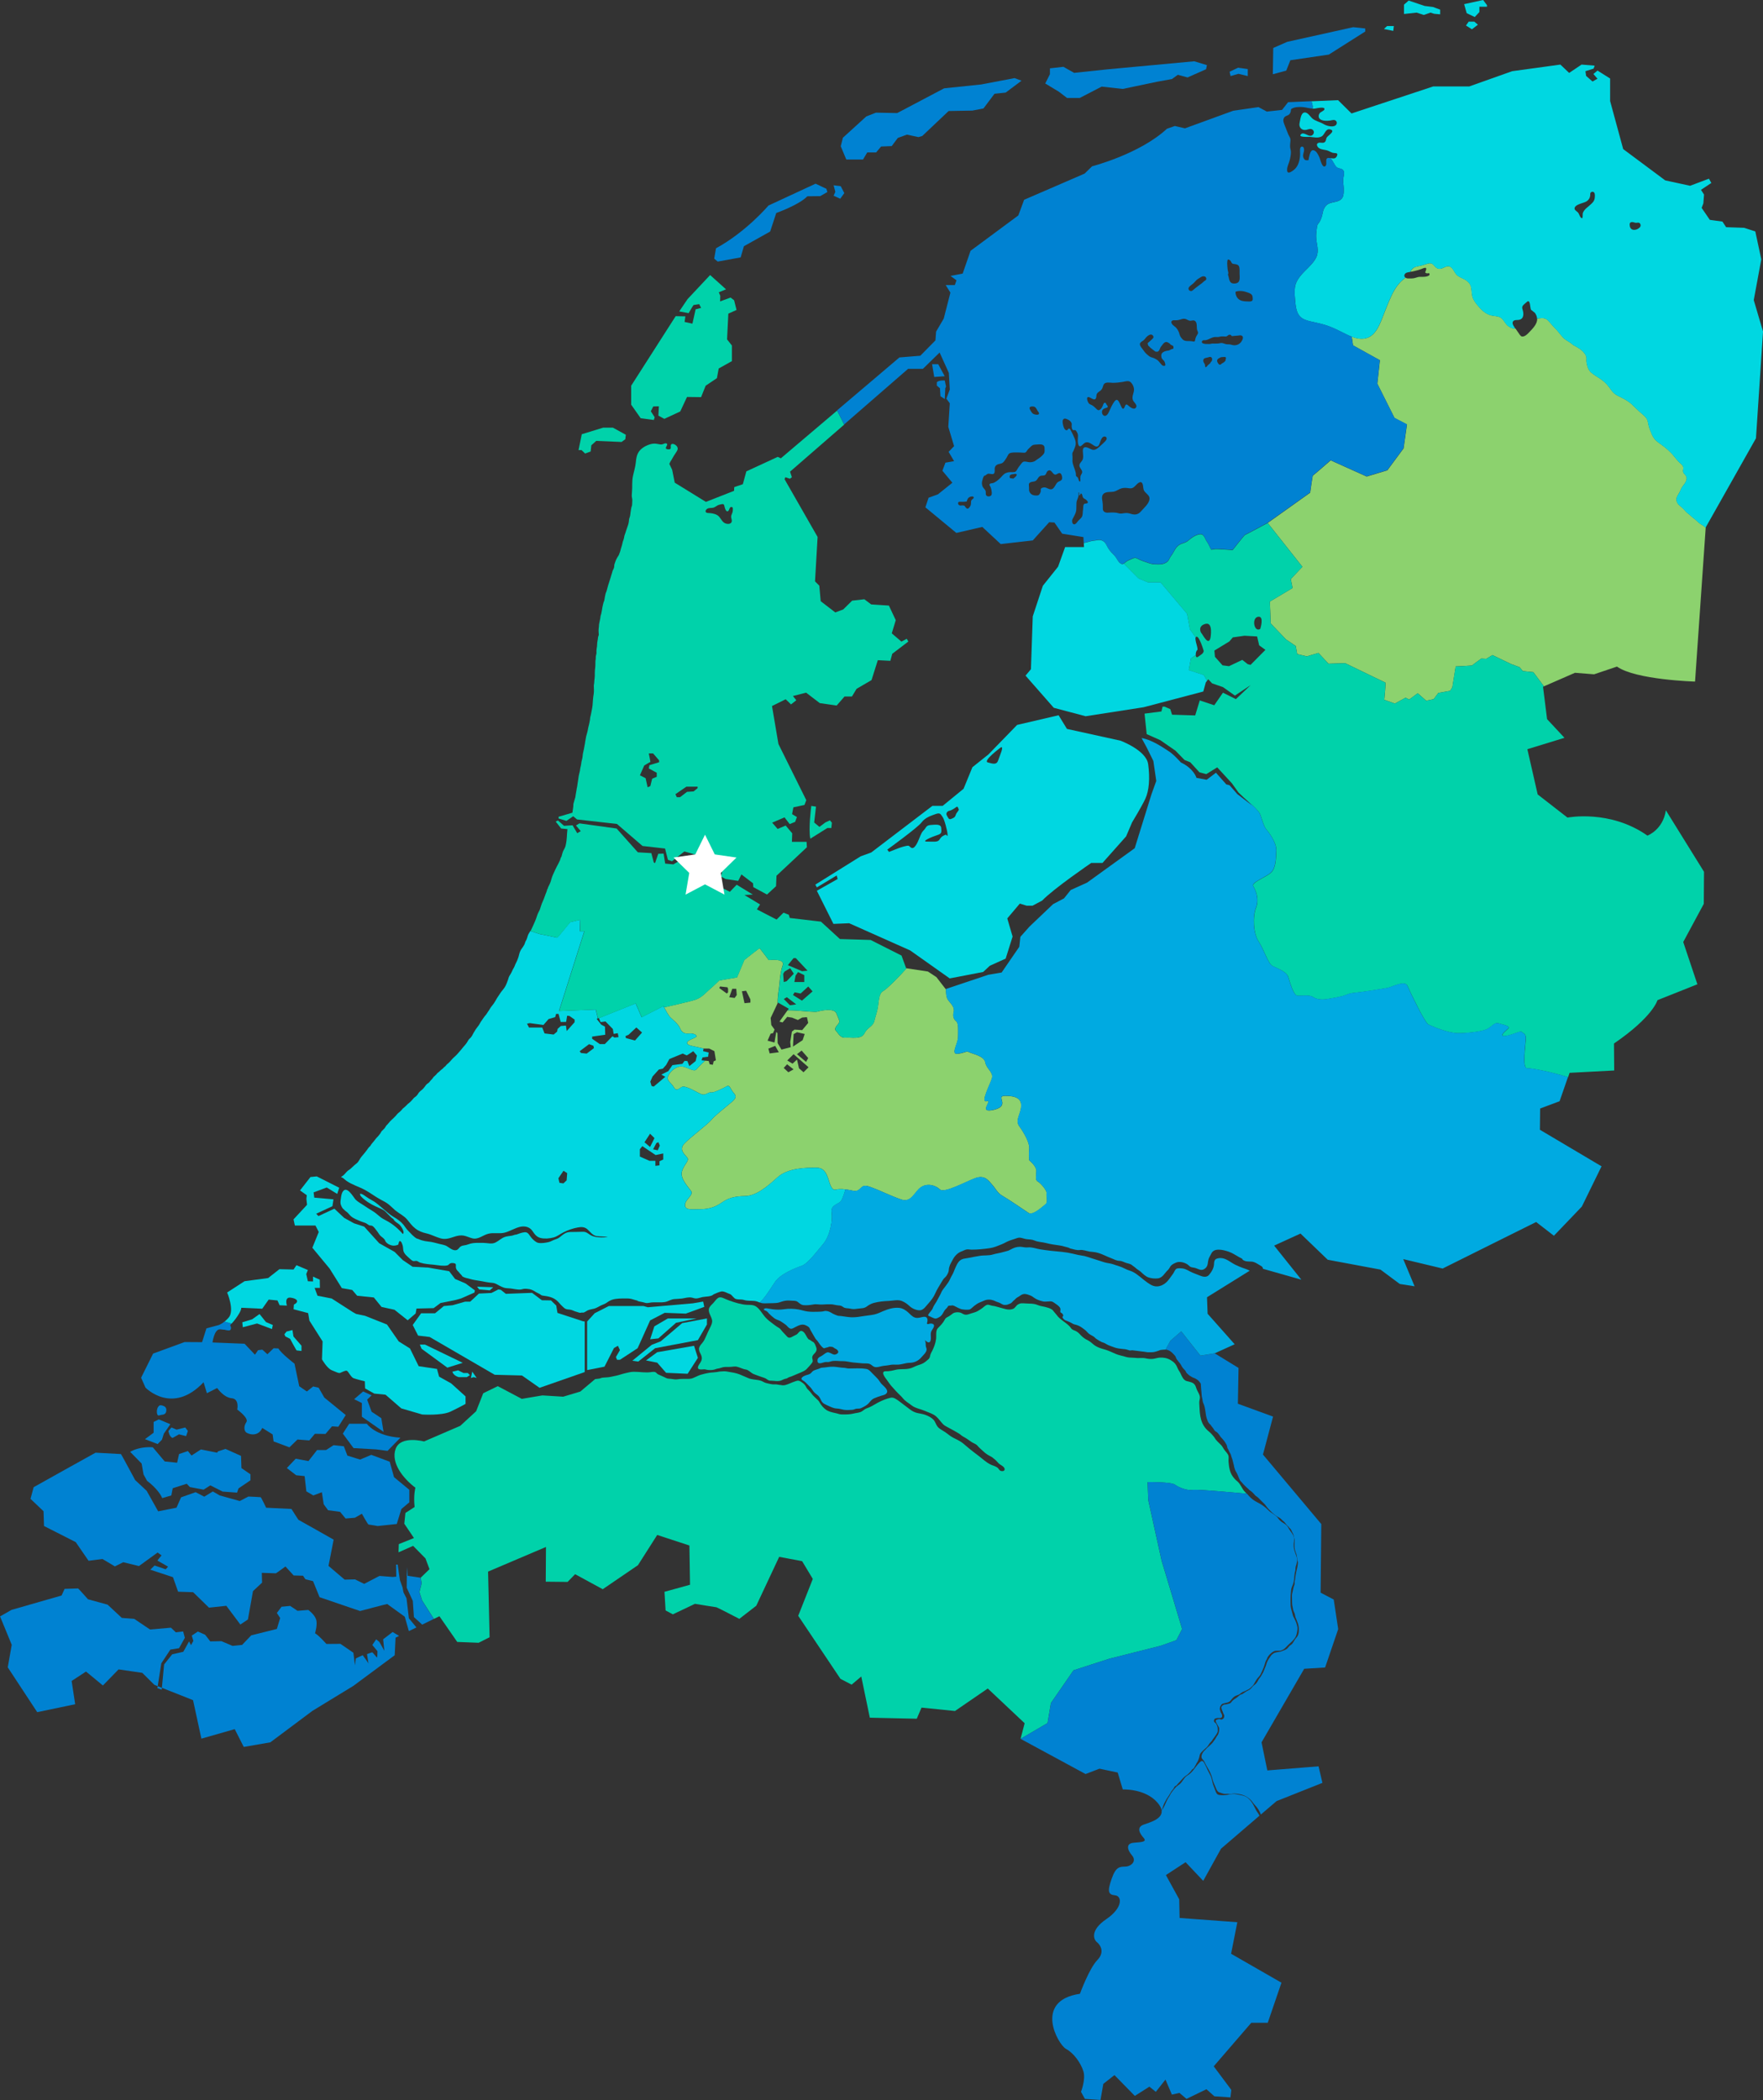<?xml version="1.0" encoding="UTF-8"?> <svg xmlns="http://www.w3.org/2000/svg" id="Layer_2" data-name="Layer 2" viewBox="0 0 627.59 747.35"><rect x="0" y="0" width="627.59" height="747.35" fill="#333333" stroke="none"/><defs><style> .cls-1 { fill: #0082d2; } .cls-2 { fill: #00aae1; } .cls-3 { fill: #fff; } .cls-4 { fill: #404041; } .cls-5 { fill: #8cd26e; } .cls-6 { fill: #00d2aa; } .cls-7 { fill: #00d7e1; } </style></defs><g id="Layer_1-2" data-name="Layer 1"><g><g><path class="cls-4" d="M412.89,645.67c.12-.22.27-.42.4-.65-.1.24-.23.46-.4.65Z"></path><path class="cls-4" d="M413.51,644.43s0,.04,0,.06c-.04.09-.09.2-.13.3-.02.06-.04.11-.08.17.08-.17.14-.35.19-.53Z"></path><g><path class="cls-6" d="M248.45,486.86c-.16-.71.87-1.82,1.14-2.45.39-.88.29-1.63-.13-2.47-.36-.71-.77-1.42-.59-2.25.18-.76.77-1.32,1.24-1.91.54-.67.88-1.42,1.22-2.21.45-1.07.95-2.11,1.46-3.15.4-.8.83-1.65.7-2.56-.22-1.5-1.79-3.08-.91-4.63.36-.62.97-1.11,1.45-1.64.5-.56.94-1.26,1.57-1.67.59-.38,1.19-.25,1.81,0,.81.32,1.58.71,2.41.99,1.91.65,3.96,1.32,5.98,1.44.86.05,1.76-.04,2.59.24.95.33,1.65,1.07,2.25,1.84.66.84,1.23,1.75,1.96,2.53.83.88,1.81,1.59,2.77,2.31.42.31.84.64,1.29.92.39.26.83.46,1.15.8.02.02.11.19.03.09.02.03.19.21.27.29.16.17.32.39.48.58.34.38.7.75,1.05,1.11.29.3.58.7.95.9.74.4,1.75-.52,2.44-.78.28-.1.56-.24.78-.45.45-.4.94-1.31,1.64-1.06,1.19.41,1.52,2.03,2.31,2.87.19.2.28.15.48.25.4.21.7.54,1.11.73.66.31.9,1.19,1.15,1.82.28.69.28,1.22-.16,1.85-.42.6-1.07.96-1.19,1.75-.1.66.41,1.28.02,1.89-.47.75-1.19,1.42-1.76,2.09-.72.86-1.51,1.13-2.51,1.58-1,.46-2.04.8-3.05,1.28-.39.19-.88.25-1.24.46-.32.19-.45.33-.86.39-.7.11-1.19.49-1.84.7-.74.24-1.75.17-2.51.07-.25-.03-.49-.04-.74-.04-.33,0-.74,0-1.05-.15-.38-.16-.7-.47-1.08-.67-.43-.21-.9-.35-1.36-.5-.98-.32-1.95-.67-2.91-1.06-.98-.41-1.72-1.46-2.79-1.61-1.1-.15-2.1-.77-3.19-1-.83-.19-1.73.09-2.56.08-.73,0-1.6-.03-2.31.1-.45.08-.87.28-1.32.39-.42.1-.85.11-1.25.28-.83.34-1.77.4-2.67.32-.38-.04-.74-.1-1.11-.2-.59-.15-2.4.38-2.6-.51Z"></path><path class="cls-6" d="M443.89,531.59s-17.39-1.68-19.38-1.37c-2,.3-4.91-.87-6.26-1.87-1.35-1-9.73-.92-9.73-.92l.22,6.35,4.78,21.67,3.86,12.82,3.43,11.47-2.04,3.95s-5.51,2-5.78,2.04c-.25.04-17.93,4.56-18.07,4.56-.13,0-12.77,4.13-12.77,4.13l-8.04,11.64-1.21,7.13-9.61,5.63,1.46-5.57-13.13-12.36-11.67,8.01-11.91-1.21-1.69,3.96-16.71-.37-3.05-14.66-3.43,2.9-3.97-2.06-15.04-22.44,5.19-13.12-3.81-6.33-8.16-1.53-8.16,17.4-6.03,4.67s-7.94-4.13-8.16-4.13-7.64-1.22-7.64-1.22l-7.86,3.74-2.59-1.38-.39-6.64,9.09-2.51-.22-13.97-11.46-3.75-6.86,10.76-12.53,8.55-9.84-5.35-2.67,2.75-7.78-.08.08-12.36-20.61,8.77.54,23.36-3.9,1.97-7.62-.3-6.34-9.15-1.97.97-4.18-6.57-.96-2.99.78-3.13-.34-1.98,3.14-3.04-1.43-3.83-4.4-4.47-5.2,2.3.11-2.92,5.39-2.17-3.44-5.09.4-3.83,3.27-2.12c-.46-4.23.28-6.86.28-6.86-4.35-3.27-8.81-8.87-7.04-13.81,1.77-4.91,10.11-2.65,10.11-2.65l12.9-5.56,5.65-5.19,2.53-6.41,5.18-2.52,8.54,4.52,7.34-1.23,7.4.46,6.1-1.83,5.27-4.43c.54-.09,1.04-.1,1.56-.19.36-.07.65-.27,1.02-.31,1.02-.13,2.03-.08,3.05-.32,1.12-.25,2.3-.44,3.38-.81.63-.22,1.29-.35,1.93-.52.95-.25,1.83-.44,2.83-.46,2.06-.02,4.08.43,6.12.12.78-.12,1.47-.26,2.04.41.32.39.79.51,1.24.72.43.2.88.38,1.31.59.43.2.87.46,1.34.57.38.1.74.06,1.11.11.51.07,1.03.15,1.54.2.6.05,1.12-.11,1.7-.15.64-.04,1.29-.04,1.94-.04.95.01,1.88.08,2.77-.31.29-.14.59-.26.89-.39.63-.28,1.25-.61,1.9-.78.93-.26,1.87-.52,2.81-.66.92-.15,1.84-.15,2.76-.28.41-.05.78-.17,1.19-.2.48-.03.94-.07,1.42-.08.89-.02,1.67.22,2.54.34,1.38.19,2.7.56,3.95,1.15.43.2.87.38,1.31.56.45.18.91.43,1.37.57.85.24,1.81.34,2.69.46.68.09,1.35.24,1.95.57.53.29.93.48,1.53.6.75.16,1.46.38,2.23.41.48.02,1.01-.05,1.48.07.45.1.89.13,1.36.18,1.01.29,2.19-.24,3.13-.63.58-.24,1.15-.49,1.75-.68.38-.12.81-.3,1.21-.27.54.05,1.05.48,1.48.77.56.39.96.84,1.26,1.46.28.6.71.98,1.16,1.43.49.5.85,1.08,1.3,1.6.58.63,1.24,1.16,1.85,1.77.28.29.44.61.64.95.52.87,1.24,1.7,2.05,2.3,1.02.76,2.25,1,3.46,1.26.49.09.95.27,1.45.39.37.09.77.09,1.16.09,1.22.02,2.58,0,3.77-.3.86-.23,1.73-.25,2.58-.56.74-.29,1.27-.97,2.04-1.26.66-.23,1.27-.48,1.9-.83,1.49-.85,2.98-1.74,4.6-2.33.65-.26,1.32-.45,2-.63.7-.2,1.29-.01,1.91.36,1.06.62,2.01,1.44,2.98,2.15.74.56,1.47,1.12,2.22,1.68.75.56,1.58.99,2.5,1.2.94.22,1.9.33,2.83.66,1.08.39,2.21.94,2.99,1.8.62.67.8,1.59,1.35,2.32.64.86,1.69,1.34,2.56,1.9.85.55,1.59,1.21,2.42,1.74.93.59,1.97.99,2.91,1.55.92.52,1.69,1.19,2.49,1.89,1.46,1.28,3.03,2.43,4.58,3.62,1.24.96,2.43,2.08,3.83,2.8.8.41,1.74.59,2.49,1.09.47.31.68.94,1.14,1.18.38.19,1.23.25,1.45-.22.15-.3.06-.6-.12-.87-.53-.75-1.43-.98-2.02-1.62-.55-.59-1.04-1.17-1.71-1.64-.41-.46-1.09-.75-1.61-1.04-.74-.41-1.49-.94-2.09-1.53-.71-.68-1.5-1.3-2.12-2.05-.5-.59-1.29-.76-1.92-1.17-1.04-.69-1.94-1.41-3.09-2-.57-.29-.97-.75-1.5-1.08-.57-.35-1.19-.7-1.76-1.03-.67-.39-1.38-.71-2.04-1.1-.62-.36-1.32-.66-1.84-1.17-.89-.9-1.57-2.01-2.52-2.82-1.17-1-2.59-1.33-3.95-1.94-1.37-.59-2.87-.84-4.21-1.6-.49-.29-.95-.7-1.41-1.02-.58-.39-1.11-.74-1.61-1.21-.51-.47-.9-1.05-1.4-1.52-1.19-1.11-2.28-2.33-3.37-3.57-.6-.69-1.06-1.45-1.61-2.18-.46-.6-1.24-1.57-1.27-2.34-.03-.91,1.13-.63,1.73-.69.9-.09,1.64-.21,2.51-.45.8-.22,1.73-.28,2.56-.28,1.01-.01,2.1-.04,3.09-.36.81-.26,1.57-.72,2.39-.99.91-.29,1.89-.6,2.65-1.2.39-.3.78-.63,1.16-.96.44-.38.56-.85.66-1.4.13-.62.49-1.14.76-1.71.63-1.29,1.14-2.66,1.32-4.1.17-1.2-.25-3,.7-3.93.96-.95,1.84-1.85,2.44-3.05.34-.66.9-.79,1.49-1.15.49-.28.9-.67,1.36-.98.78-.55,2.42-.56,3.23-.04,1.2.78,1.87.51,3.19.06.78-.26,1.55-.41,2.28-.79.61-.32,1.24-.75,1.79-1.14.5-.35,1.02-.94,1.61-1.13.69-.21,1.39.27,2.06.33.82.07,1.52.36,2.32.55,1.6.38,3.21,1.17,4.89.56.86-.32,1.05-1.19,1.85-1.62.43-.24.76-.37,1.24-.39.92-.03,1.84.11,2.76.11,1.07,0,2.11.12,3.1.56.77.33,1.6.38,2.41.6.82.2,1.66.42,2.39.86.38.23.62.55.89.91.28.38.64.71.92,1.1,1.2,1.71,3.28,2.62,4.72,4.18.27.31.46.71.8.95.34.25.82.38,1.21.56.94.45,1.36,1,2.04,1.7.67.7,1.5,1.24,2.36,1.65.73.36,1.32.92,1.95,1.44.67.56,1.37.92,2.18,1.24,1.03.39,2.15.6,3.18,1.03.95.39,1.87.83,2.82,1.21.95.39,1.95.54,2.91.84.8.26,1.56.4,2.41.4.76,0,1.52.13,2.28.15.88.03,1.84-.13,2.7.07.88.2,1.72.31,2.64.23.82-.07,1.62-.4,2.46-.45,1.36-.09,2.64.13,3.82.81,1.29.74,2.01,1.49,2.55,2.88.31.78.87,1.39,1.18,2.14.42.98.99,2.2,2.09,2.51,1.13.3,2.4.42,3.03,1.55.29.55.41,1.19.71,1.77.34.65.86,1.54.95,2.26.09.74-.27,1.4-.22,2.16.19,3.31.07,6.55,2.39,9.22.63.73,1.45,1.25,2.08,1.99.34.41.77.82,1.05,1.31.57,1,1.5,1.7,2.28,2.53.43.46.69,1.05,1.05,1.56.47.71,1.33,1.41,1.54,2.25.16.63-.02,1.42.04,2.06.14,1.81.38,3.7,1.45,5.22.5.7,1.01,1.28,1.69,1.82.64.51.97,1.17,1.39,1.83.47.73.75,1.4,1.39,1.97.25.23.47.47.67.7Z"></path></g><g><path class="cls-1" d="M141.27,542.35l-6.83.72s-3.02-.53-3.25-.53-2.37-3.85-2.37-3.85l-2.48,1.44-3.32.27-1.95-2.37-4.27-.57-1.57-2.14-.65-4.28-3.05,1.15-2.48-1.46-.61-5.42-3.01-.31-3.32-2.56,3.16-3.32,4.54.84,3.06-3.93h3.2l2.67-1.72,3.66.38,1.26,3.32,4.54,1.41,3.97-1.68,6.56,2.44,1.53,5.5,5.45,4.5v4.46l-2.82,2.37-1.64,5.3Z"></path><path class="cls-1" d="M142.53,511.64l-4.58,4.69-4.01-.53-8.09-.46-3.81-5.15,2.25-3.51h6.3s2.93,4.38,11.94,4.96Z"></path><polygon class="cls-1" points="128.82 499.31 128.82 504.17 136.54 509.56 135.74 504.69 132.28 502.4 130.7 498.1 132.28 496.56 129.27 495.18 126.07 497.94 128.82 499.31"></polygon><path class="cls-1" d="M123.08,503.58l-2.64,4.16-2.25-.15-2.33,2.71-3.77-.05-1.98,2.36-4.21-.33-2.87,2.79-5.64-2.11-.34-2.49-3.69-2.31c-1.54,3.51-5.23,2.14-5.85,1.49-.61-.65-.79-2.09.19-3.55.99-1.44-3.25-4.47-3.25-4.47,0,0,.84-3.81-1.99-4.04-2.83-.23-5.15-3.63-5.15-3.63l-3.66,1.84-1.18-3.9c-11.15,11.83-20.68,1.92-20.68,1.92l-1.56-3.52,4.27-8.59,11.21-4.11,6.22.04,1.56-4.92,3.98-1.06s.93-.11,2.48-1.39l2.52.71c-.13.13-.25.24-.35.37-.06.08-.12.15-.14.19-.03.17.11.46.17.6.08.22.13.38.08.6-.09.49-.3.77-.82.74-.29,0-.59-.08-.89-.12-.21-.03-.43-.1-.64-.16-.18-.03-.33,0-.5-.02-.35-.04-.7-.12-1.06-.12-2.06-.08-2.67,4.69-2.67,4.69l11.41.45,3.7,3.9,1.11-1.61,1.52-.19,1.8,1.64,2.21-2.14,1.71.08c.95,1.76,5.73,5.42,5.73,5.42l1.68,8.02,2.71,1.87,2.25-1.79,1.95.45,2.02,3.51,7.64,6.23Z"></path><path class="cls-1" d="M58.08,503.42c.67-.17,1.01-.55,1.11-1.24.12-.73-.08-1.43-.79-1.75-.55-.26-1.4-.59-1.88-.05-.49.53-.68,1.28-.68,1.98,0,.51.09,1.52.81,1.36.2-.05.39-.12.6-.17.28-.06.56-.07.83-.13Z"></path><polygon class="cls-1" points="54.69 509.87 54.69 506.03 56.52 505.12 60.64 506.84 58.32 510.21 57.66 512.33 56.12 513.9 51.6 512.16 54.69 509.87"></polygon><path class="cls-1" d="M61.44,511.73l2.29-1.29,2.52.64.63-1.84-.94-1.24-3.07.78-1.83-.78-1.08,1.24s.26,2.09,1.49,2.49Z"></path><path class="cls-1" d="M46.33,516.67l4.08,4.16.69,3.89,1.26,2.28s4.01,2.89,5.38,6.14l3.25-.95.49-2.56,5-1.6,1.11,1.18,4.89.92,2.4-1.53,4.35,2.21,5.16.38.5-1.49,4.27-2.9v-2.13l-3.21-2.21-.15-4.35-5.53-2.48-2.67.88-.31.46-5.76-1.15-3.36,2.17-1.28-1.6-3.15,1.07-.69,3.09-4.42-.46-4.23-5.03s-4.36-.5-8.05,1.6Z"></path><polygon class="cls-1" points="56.14 600.06 57.64 600.66 57.58 601.31 56.02 600.77 56.14 600.06"></polygon><path class="cls-1" d="M57.43,591.88l-1.29,8.18-1.19-.47-4.3-4.27-8.44-1.23-5.58,5.73-6.01-4.96-5.12,3.35,1.26,8.28-13.51,2.82-10.49-15.95,1.42-8.01-4.16-10.11,4.08-2.33,17.82-5.11,1.07-2.36s4.7-.16,4.81-.16,3.52,3.86,3.52,3.86l6.98,1.91,5.07,4.72,4.43.35,5.61,3.78,7.44-.65,1.75,1.65,2.6-.31.6,2.26-2.06,3.7-3.09.49-3.2,4.85Z"></path><path class="cls-1" d="M139.82,580.82l2.26,1.36-1.27.62-.31,6.26-14.73,10.91-14.58,8.9-14.96,11.18-9.46,1.64-3.21-6.34-11.87,3.39-2.97-13.7-11.09-4.39.79-8.32,2.86-3.59,3.97-.91,2.05-3.7.69,1.34.84-1.53-.57-1.87,2.17-1.45,2.59,1.14,1.83,2.37,3.97-.08,3.97,1.68,3.39-.35,3.25-3.4,9.12-2.28,1.18-3.89-1.18-1.8,1.68-2.21,3.05-.3,2.63,1.75,3.82-.31s2.06,1.42,2.75,3.25c.68,1.83-.34,5.04-.34,5.04,1.45.83,4.04,3.81,4.04,3.81l5-.04,4.61,3.16.57,4.47.31-2.44,2.44-1.15s1.9,2.59,2.05,2.94c-.07-.38-.52-3.32-.52-3.32,0,0,1.75-.65,1.87-.65.11,0,1.6,1.87,1.71,1.87s.15-2.25.15-2.25l-1.83-2.22,1.37-2.02,1.14.95s1.7,2.97,1.76,3.12c0-.2-.42-4.08-.42-4.08l3.39-2.6Z"></path><path class="cls-1" d="M145.64,576.01l2.6,3.15-2.64,1.29-.11-.18-1.4-4.92s-6.16-4.46-6.24-4.52c-.09-.06-9.67,2.49-9.67,2.49l-14.42-4.92-2.32-5.72s-2.61-.66-2.69-.66c-.09,0-.86-1.26-.86-1.26l-3.35-.09-2.92-3.2s-3.32,2.43-3.41,2.43c-.08,0-5.01-.17-5.01-.17l.09,3.49-3.23,3.01-1.81,10.1-2.69,1.8-4.99-6.67-6.18.66-5.64-5.5-5.35-.18-1.83-5.17-8.07-2.66,1.52-1.49,3.95,1.35.86-.94s-3.69-2.12-3.78-2.15c-.08-.03,1.46-1.86,1.46-1.86l-1.41-1.01-6.64,4.81-5.59-1.37-2.97,1.49-4.41-2.63-4.96.63-4.57-6.64-11.29-5.73-.17-5.26-4.64-4.41,1.12-4.15s21.95-12.28,22.04-12.28c.08,0,8.96.49,9.04.49.08,0,5.06,9.27,5.06,9.27l4.09,3.81,4.09,7.3,6.53-1.29,1.63-3.69,5.18-1.83,3.07,1.6,3.06-1.86,2.43,1.41,7.15,2,3.07-1.6s4.17.17,4.37.23c.2.06,1.95,3.75,1.95,3.75l9.01.43s2.44,3.89,2.52,3.89,12.5,7.04,12.5,7.04l-1.83,9.34,5.75,4.89,3.69-.09,3.26,1.6,5.44-2.83,4.72.37,1.26-.11-.06-4.3h.57s.75,5.38.8,5.55c.06.18.92,2.58.92,2.58l.34,1.77,1.08,2.12.86,7.21Z"></path><polygon class="cls-1" points="154.41 576.14 150.29 578.16 147.35 575.49 146.95 569.72 144.78 565.02 144.84 557.64 145.12 560.79 149.71 561.47 150.05 563.45 149.27 566.58 150.23 569.57 154.41 576.14"></polygon></g><g><path class="cls-1" d="M448.32,646.17s0,.01,0,.01l-13.67,11.73-6.33,11.44-6.27-6.64-7.01,4.58,4.73,8.62.15,6.64,20.54,1.52-2.22,11.22,17.93,10.3-4.88,14.27h-5.87l-13.36,15.49,6.26,8.39-.31,2.67-5.72-.39-2.82-2.52-7.1,3.44-2.52-2.14-2.68.62-2.29-5.35-3.43,4.36-2.29-1.84-5.19,3.29-7.25-7.41-3.97,3.13-1,5.72-5.56-.38-1.38-2.52s1.76-4.42.84-7.33c-.92-2.9-3.35-6.42-6.18-7.94-2.82-1.52-11.68-17.17,4.96-19.61,0,0,3.29-9.01,6.18-11.98,2.9-2.98.92-5.58-.15-6.41-1.07-.84-2.59-4.12,3.35-8.17,5.96-4.05,5.65-8.24,3.13-8.48-2.52-.22-2.75-1.52-1.22-5.88,1.52-4.35,2.83-4.27,4.89-4.35,2.06-.07,4.12-1.9,2.36-3.97-1.76-2.06-2.21-4.28.62-4.51,2.82-.23,4.81-.3,3.5-1.75-1.29-1.45-2.74-3.73.08-4.72,2.2-.78,6.58-1.96,6.35-4.87.04-.09.08-.19.14-.27.32-.52.65-1.04.9-1.6.29-.62.56-1.26.84-1.89.25-.54.54-.98.87-1.47.22-.32.34-.7.56-1.02.23-.33.46-.66.71-.98.39-.48.76-.95,1.21-1.38.4-.38.88-.64,1.3-1.01.9-.8,1.34-2,2.3-2.76.37-.29.79-.49,1.16-.79.94-.78,1.57-1.73,2.31-2.68.38-.48.77-.96,1.21-1.4.25-.23.6-.59.98-.5.44.12.71.78.9,1.13.37.69.69,1.42,1.01,2.12.3.66.67,1.27.99,1.91.35.72.5,1.51.67,2.29.17.78.44,1.5.75,2.24.26.61.41,1.32.78,1.87.29.45.79.52,1.29.56.82.08,1.63.03,2.45-.09.84-.13,1.68-.36,2.53-.3.73.05,1.47.26,2.19.39.76.14,1.5.3,2.16.7.72.45,1.32,1.1,1.81,1.8.64.9,1.09,1.92,1.61,2.9.34.63.88,1.23,1.17,1.9Z"></path><path class="cls-1" d="M461.68,581.09c-.15.69-.34,1.32-.76,1.89-.26.36-.57.71-.87,1.04-.39.41-.85.74-1.24,1.14-.45.47-.91.93-1.37,1.38-.23.21-.47.39-.75.54-.38.21-.78.39-1.23.37-.21-.01-.42-.01-.65,0-.28.03-.58,0-.85.05-.37.07-.67.25-1,.44-.35.23-.63.56-.95.83-.14.12-.24.27-.35.42-.06.08-.14.14-.19.22-.14.19-.25.38-.34.6-.07.14-.07.29-.15.42-.1.2-.24.39-.34.6-.2.4-.31.84-.43,1.28-.19.71-.45,1.31-.74,1.97-.27.57-.5,1.16-.8,1.72-.32.57-.84.97-1.21,1.5-.32.45-.57.93-.85,1.39-.16.27-.28.55-.48.8-.17.21-.38.38-.57.58-.3.31-.63.62-.99.87-.16.11-.29.13-.46.2-.42.2-.78.49-1.25.61-.24.07-.42.16-.64.28-.31.15-.53.35-.79.57-.38.33-.9.45-1.38.63-.9.34-1.44,1.06-2.01,1.8-.26.34-.67.54-1.09.66-.41.11-.85.2-1.27.3-.35.07-.67.19-.89.47-.24.3-.46.71-.51,1.09-.03.24-.07.49-.02.72.03.12.09.2.13.31.06.16.06.34.12.5.18.38.49.7.54,1.13.04.31.05.73-.3.86-.25.09-.49.19-.76.15-.32-.06-.67-.02-1.01.05-.31.07-.59.13-.72.45-.1.25-.16.64,0,.86.17.25.5.38.66.64.2.31.32.69.45,1.03.12.35.12.78.12,1.14,0,.23.02.48-.02.69-.05.22-.18.4-.27.59-.41.74-.99,1.41-1.46,2.1-.21.32-.37.63-.66.89-.31.27-.55.61-.77.97-.2.34-.46.71-.76,1-.32.31-.7.57-1,.89-.43.47-1.04.9-1.34,1.48-.14.28-.17.64-.24.95-.09.37-.23.76-.36,1.12-.15.4-.31.71-.56,1.07-.16.21-.25.44-.35.67-.12.24-.29.44-.4.7-.14.32-.35.61-.64.82-.12.08-.22.11-.32.21-.15.16-.2.37-.35.53-.56.58-1.07,1.2-1.77,1.61-.79.48-1.41,1.31-2.04,1.99-.33.34-.66.69-.99,1.05-.14.17-.27.39-.45.53-.13.09-.3.11-.42.19-.26.19-.4.62-.57.88-.23.34-.52.63-.75.97-.44.67-.78,1.38-1.26,2.04-.36.48-.62.97-.9,1.5-.23.41-.44.8-.61,1.24-.21.49-.3,1.02-.5,1.52-.07.19-.13.41-.19.62-.09-.8-.52-1.75-1.46-2.85-4.35-5.12-12.39-4.74-12.39-4.74l-1.81-6.02-6.48-1.37-4.96,1.9-23.13-12.52,9.61-5.63,1.21-7.13,8.04-11.64s12.64-4.13,12.77-4.13c.14,0,17.82-4.52,18.07-4.56.26-.05,5.78-2.04,5.78-2.04l2.04-3.95-3.43-11.47-3.86-12.82-4.78-21.67-.22-6.35s8.38-.09,9.73.92c1.35,1,4.25,2.17,6.26,1.87,1.99-.31,19.38,1.37,19.38,1.37.21.26.43.52.67.78.86.97,1.89,1.73,3.05,2.3,1.36.67,2.72,1.61,3.78,2.7.3.3.61.6.97.84.33.23.66.46,1.01.68.39.23.79.56,1.13.87.34.33.55.76.89,1.11.26.26.55.54.86.77.36.26.77.46,1.13.73.3.23.65.48.88.78.23.29.37.63.56.95.32.54.7,1.03,1.07,1.54.47.68.78,1.25.75,2.09,0,.35,0,.71-.05,1.06-.06.34-.11.67-.09,1.02,0,.72.11,1.5.32,2.18.26.83.63,1.63.84,2.47.21.79-.02,1.59-.2,2.37-.07.27-.19.52-.25.77-.09.38-.06.8-.09,1.19-.03.29-.12.55-.19.83-.07.3-.11.62-.13.94-.03.41-.09.81-.13,1.23-.06.83-.22,1.66-.55,2.42-.17.38-.32.77-.44,1.17-.09.35-.09.69-.13,1.05-.11.84-.16,1.67-.16,2.52s-.03,1.72.04,2.58c.1.99.44,1.9.67,2.85.1.38.18.79.39,1.13.22.35.35.71.54,1.09.34.68.59,1.42.76,2.16.18.77.03,1.56-.13,2.32Z"></path><path class="cls-1" d="M464.27,593.87l-15.19,26.18,2.06,10,18.24-1.46,1.37,5.88-16.33,6.5-5.59,4.78c-.12-.38-.29-.76-.47-1.1-.39-.75-.93-1.52-1.52-2.14-.33-.34-.64-.71-.92-1.12-.62-.86-1.3-1.44-2.2-2-1.01-.62-2.13-.86-3.29-1.03-.56-.09-1.06-.12-1.63-.05-.34.04-.67.15-1.01.15-.28,0-.53-.07-.8-.09-.45-.02-.91.05-1.37-.02-.37-.05-.7-.22-1.06-.32-.44-.12-.82-.23-1.12-.59-.34-.43-.53-.92-.73-1.42-.36-.93-.85-1.8-1.07-2.77-.21-.99-.56-1.85-1-2.76-.48-1.02-1.14-1.92-1.62-2.94-.15-.34-.29-.7-.53-.99-.14-.16-.27-.29-.4-.46-.12-.16-.25-.32-.32-.5-.09-.21-.07-.42-.06-.63.03-.38.13-.63.31-.97.13-.26.28-.51.47-.73.22-.26.48-.46.71-.71.22-.27.46-.56.75-.76.11-.08.21-.19.31-.27.21-.22.45-.42.67-.62.27-.24.52-.49.74-.76.19-.22.32-.47.49-.69.09-.11.19-.21.27-.33.13-.2.24-.4.36-.59.18-.31.34-.64.56-.91.09-.12.18-.21.23-.34.33-.67.43-1.42.41-2.17,0-.34-.21-.65-.39-.94-.14-.21-.24-.41-.36-.63-.2-.39-.52-.8-.44-1.27.03-.25.34-.26.53-.35.29-.13.61-.19.93-.12.32.07.55.25.85.03.2-.14.46-.24.55-.48.12-.32.22-.79.08-1.11-.08-.17-.21-.33-.27-.51-.09-.18-.15-.39-.22-.58-.08-.2-.15-.4-.23-.59-.06-.15-.14-.3-.17-.46-.04-.22-.11-.49-.03-.71.13-.34.55-.62.87-.76.19-.08.45-.06.66-.08.23-.03.48-.12.71-.18.26-.06.48-.1.72-.19.16-.07.26-.11.37-.22.13-.14.21-.26.31-.4.17-.24.41-.45.63-.63.36-.33.83-.52,1.21-.83.27-.24.55-.46.81-.69.11-.08.19-.18.32-.25.22-.12.49-.18.73-.27.21-.09.4-.25.6-.37.21-.14.42-.29.62-.43.08-.05.17-.09.24-.13.12-.07.21-.16.33-.22.23-.12.47-.21.69-.33.26-.13.5-.37.71-.57.21-.18.32-.41.5-.61.35-.4.85-.68,1.22-1.06.43-.45.71-1.04,1.01-1.58.17-.3.44-.56.64-.85.24-.34.42-.71.63-1.07.2-.35.42-.68.54-1.08.1-.28.23-.55.33-.84.08-.3.29-.58.37-.88.06-.26.16-.47.22-.71.24-.84.69-1.65,1.22-2.36.21-.28.39-.65.65-.9.13-.12.29-.24.45-.35.15-.11.3-.24.48-.32.33-.15.66-.18,1.01-.27.35-.08.7-.12,1.06-.19.39-.06.73-.25,1.1-.37.37-.12.77-.27,1.1-.48.4-.25.71-.69,1.02-1.05.17-.19.33-.34.55-.46.2-.11.37-.28.54-.45.17-.17.26-.39.4-.58.32-.48.56-1.01.94-1.43.19-.23.41-.45.57-.71.4-.68.47-1.62.45-2.41,0-.49-.04-1.03-.17-1.5-.07-.2-.1-.4-.16-.61-.1-.28-.24-.56-.33-.86-.17-.6-.53-1.11-.63-1.74-.07-.38-.13-.84-.31-1.18-.18-.32-.29-.69-.41-1.05-.07-.23-.09-.5-.15-.74-.04-.15-.06-.29-.08-.44-.03-.22-.11-.42-.12-.63-.02-.23-.02-.46-.04-.68,0-.48-.02-.95-.03-1.42-.01-.26-.02-.54-.02-.8-.02-.31,0-.58.04-.9.05-.3.13-.6.21-.9.14-.55.21-1.14.37-1.67.13-.42.38-.88.33-1.31-.05-.46.08-.92.17-1.37.05-.24.06-.5.09-.75.09-.53.14-1.07.26-1.6.11-.4.2-.8.27-1.2.08-.4.22-.8.26-1.21.05-.48.17-1.01.1-1.48-.02-.15-.09-.28-.13-.42-.04-.25-.06-.5-.1-.75-.05-.28-.09-.56-.13-.85-.03-.21-.07-.42-.13-.63-.06-.19-.16-.38-.22-.58-.1-.39-.27-.76-.35-1.14-.11-.5-.12-1.04-.13-1.56,0-.55.04-1.11.04-1.68,0-.28-.08-.55-.15-.83-.05-.28-.11-.58-.18-.88-.05-.18-.1-.39-.18-.58-.11-.24-.25-.46-.37-.71-.19-.43-.39-.93-.75-1.27-.1-.1-.22-.16-.3-.26-.08-.1-.12-.2-.19-.29-.25-.29-.57-.5-.8-.8-.2-.27-.39-.53-.6-.78-.23-.28-.51-.49-.78-.7-.26-.21-.46-.5-.73-.71-.12-.08-.25-.15-.35-.23-.22-.16-.45-.24-.68-.37-.48-.29-.91-.63-1.34-.98-.45-.35-.88-.76-1.27-1.18-.17-.19-.37-.33-.54-.52-.18-.19-.34-.4-.52-.61-.18-.23-.37-.46-.53-.7-.15-.26-.33-.42-.53-.63-.4-.4-.8-.78-1.2-1.18-.36-.35-.69-.76-1.07-1.08-.23-.21-.51-.36-.75-.55-.21-.15-.35-.34-.51-.52-.41-.44-.8-.9-1.3-1.23-.19-.13-.37-.26-.54-.39-.2-.19-.35-.44-.59-.59-.21-.15-.38-.35-.58-.53-.13-.1-.23-.24-.36-.35-.31-.25-.55-.58-.82-.87-.18-.17-.3-.37-.47-.54-.16-.16-.32-.29-.44-.49-.24-.46-.47-.97-.64-1.45-.2-.52-.43-1.04-.72-1.52-.18-.27-.32-.52-.42-.82-.08-.24-.17-.47-.23-.72-.1-.32-.14-.66-.21-.96-.08-.31-.17-.6-.23-.89-.08-.27-.12-.53-.19-.79-.11-.41-.26-.83-.42-1.24-.11-.27-.13-.58-.24-.84-.17-.41-.44-.76-.62-1.17-.11-.25-.19-.5-.34-.73-.12-.2-.29-.43-.3-.68-.02-.29-.12-.66-.27-.93-.09-.19-.23-.36-.33-.56-.19-.32-.37-.61-.61-.9-.26-.3-.52-.62-.78-.91-.1-.1-.2-.18-.29-.29-.15-.17-.26-.38-.38-.56-.23-.31-.45-.63-.73-.92-.13-.16-.3-.29-.5-.42-.12-.09-.26-.12-.38-.23-.31-.25-.47-.59-.67-.93-.22-.36-.55-.66-.78-1-.08-.11-.13-.24-.22-.34-.12-.11-.27-.19-.36-.31-.16-.2-.3-.4-.44-.58-.15-.21-.22-.5-.31-.72-.2-.5-.38-1.02-.48-1.56-.08-.52-.15-1.04-.23-1.57-.06-.31-.12-.62-.15-.93-.06-.39-.16-.76-.27-1.14-.11-.36-.26-.7-.41-1.05-.08-.2-.1-.33-.14-.54-.05-.28-.07-.56-.13-.82-.07-.29-.15-.58-.19-.86-.08-.62-.1-1.25-.15-1.87-.02-.3-.09-.6-.09-.9,0-.33-.04-.66-.07-.98-.02-.21-.02-.42-.04-.65-.04-.32-.25-.51-.45-.75-.19-.23-.34-.46-.59-.65-.29-.22-.62-.4-.92-.59-.2-.11-.45-.19-.67-.26-.46-.17-.85-.49-1.28-.71-.19-.11-.37-.28-.54-.42-.18-.15-.35-.29-.51-.47-.17-.19-.31-.4-.39-.63-.11-.31-.38-.53-.6-.76-.29-.28-.55-.62-.77-.96-.26-.43-.44-.88-.77-1.27-.33-.38-.65-.76-.94-1.18-.11-.16-.24-.33-.33-.52-.07-.16-.12-.33-.18-.5-.16-.38-.46-.65-.73-.94-.59-.66-1.32-1.29-2.19-1.56-.24-.08-.47-.1-.72-.1l1.74-3.15,3.86-3.34,6.83,8.64,5.1-.83,8.47,5.19-.23,12.74,12.52,4.58-3.59,13.51,20.76,24.73-.24,24.42,4.67,2.44,1.59,10.53-4.66,13.66-7.47.46Z"></path></g><path class="cls-5" d="M607.19,187.83l-3.79,54.73s-21.15-.61-27.79-5.34l-8.15,2.75-6.8-.54-11.05,4.82-3.77-5.05-3.74-.38-1.17-1.39-3.04-1.13-6.6-3.17-2.22,1.34-1.77-.09s-3.18,2.27-3.18,2.4-5.91.39-5.91.39l-1.21,7.43-.78,1.25-4.21.75-1.65,2.22-2.65.56-3.04-2.68s-2.86,2.17-3,2.22c-.13.04-1.3-.62-1.3-.62l-3.83,2.08-3.77-1.34s.61-5.99.39-6.13c-.22-.13-4.26-2.04-4.26-2.04l-10.04-4.86-5.95.18-3.56-3.82-4.17,1.21-3.4-.82-.52-2.86-3.47-2.35-5.44-5.69-.3-7.78,8.08-4.82-.64-3.17,4.13-4.39-12.34-15.59,15.12-10.77s.83-6.08.96-6.08,6.34-5.43,6.34-5.43l12.82,5.77,7.35-2.21,5.78-7.82,1.21-8.51-4.43-2.31-6.12-12.21.91-8.34-9.56-5.3-.47-3.09c1.8.69,3.71,1.06,5.54.42,2.74-.97,4.05-3.89,5.08-6.39,1.18-2.88,2.21-5.85,3.56-8.67,1.16-2.44,2.6-4.65,4.83-6.23.05-.04.1-.08.15-.11h.01c.23.18.59.28,1.03.26.72-.01,1.54.05,2.24-.15.62-.14,1.1-.4,1.75-.42.87-.04,1.78.09,2.63-.18.33-.1.96-.29.88-.79-.09-.56-.52-.22-.9-.27-1.42-.19.16-1.12-.4-1.95-.68-.07-1.07.2-1.65.43-.69.26-1.43.44-2.16.63-.54.16-1.13.26-1.71.35.19-.41.42-.79.74-1.12.32-.31.69-.53,1.1-.67.67-.21,1.36-.29,2.04-.46.71-.18,1.4-.43,2.1-.63.51-.15,1.08-.28,1.59-.08.48.18.81.61,1.14.99.84.92,1.65,1.14,2.81.62.97-.43,1.96-1.07,2.94-.31.87.68,1.22,1.78,1.92,2.59.75.87,1.96,1.21,2.92,1.76,1.23.68,2.14,1.58,2.38,3.02.21,1.26.15,2.55.64,3.76.5,1.17,1.41,2.22,2.25,3.17,1.21,1.39,2.64,2.54,4.48,2.92,1.31.25,2.73.14,3.7,1.22.78.87,1.23,1.93,2.22,2.62.73.51,1.58.84,2.45.8.28.43.57.85.88,1.26.3.41.86,1.45,1.39,1.55.89.15,1.83-.69,2.37-1.27,1.38-1.46,3.16-3.1,3.07-5.08.22-.03.45-.07.67-.1,1.23-.21,2.31-.18,3.23.77.83.84,1.52,1.8,2.38,2.63,1.06,1.02,1.87,2.2,2.84,3.29.78.88,1.72,1.3,2.67,1.95.36.24.67.58,1.05.83.38.24.78.44,1.17.65.79.45,1.59.93,2.22,1.59.57.6,1.21,1.34,1.33,2.18.07.41,0,.84,0,1.26.02.5.12.97.24,1.46.26,1.07.62,1.94,1.48,2.7,1.11.95,2.44,1.63,3.62,2.48,1.14.82,2.08,1.78,2.9,2.91.45.61.86,1.24,1.41,1.77.57.56,1.24.94,1.95,1.28,1.62.78,3.16,1.56,4.49,2.79,1.21,1.13,2.36,2.3,3.62,3.38.94.8,1.92,1.55,2.14,2.83.18,1.03.4,1.96.8,2.95.42,1.07.81,2.21,1.53,3.12.79,1.02,1.95,1.7,2.97,2.47,1.29.95,2.49,2.01,3.56,3.21.81.91,1.5,1.93,2.38,2.78.64.6,1.46,1.08,1.41,2.07-.03.43-.17.86-.07,1.28.09.45.43.73.73,1.05.94.99.46,2.16-.23,3.17-.29.44-.66.84-.94,1.3-.27.44-.45.94-.67,1.41-.55,1.19-1.64,2.16-1.18,3.58.37,1.13,1.21,1.57,2.02,2.31.61.56,1.12,1.29,1.76,1.81.19.17.42.27.6.45.68.65,1.37,1.24,2.11,1.79.71.54,1.29,1.29,2.08,1.74.6.36,1.19.71,1.68,1.22.03.03.06.06.09.09Z"></path><g><polygon class="cls-7" points="524.98 6.06 526.63 4.29 526.63 2.4 529.33 2.4 529.33 1.83 527.96 0 521.2 1.48 522.11 4.69 524.98 6.06"></polygon><path class="cls-7" d="M521.85,9.07c.08-.03.97-1.37.97-1.37h2l1.29,1.09-2.14,1.63-2.13-1.35Z"></path><polygon class="cls-7" points="499.79 4.98 504.28 4.49 506.86 5.32 509.21 4.49 510.55 4.91 512.67 5.1 512.67 3.43 510.12 2.49 507.15 2.12 501.45 .2 499.79 1.66 499.79 4.98"></polygon><path class="cls-7" d="M495.98,10.99c-.08-.03-3.32-.66-3.32-.66,0,0,1-1.06,1.2-1.06h2.32l-.2,1.71Z"></path><path class="cls-7" d="M624.3,106.79l2.68-14.5-2.13-9.93-3.98-1.29-6.41-.22-1.3-1.99-4.5-.62-2.91-4.26.61-1.61.24-3.13-1.08-1.68,3.68-2.45-.85-1.52-6.71,2.52-8.86-1.92-14.96-11.14-4.65-17.09v-8.02l-4.5-2.83-1.45,1.23,1.45,1.67-1.76,1-2.29-2-.24-1.67,2.91-.92.38-1.06-4.66-.38-4.43,2.97-3.12-2.97-17.18,2.36-15.26,5.42h-12.82l-29.08,9.62-4.8-4.74-9.46.41c.16.47.29.95.38,1.43.06.38.12.82-.03,1.19.26.02.55,0,.83-.02.51-.07,3.85-.9,3.41.33-.19.51-1.35.83-1.69,1.32-.41.59-.5,1.41.02,1.97.79.85,2.79.78,3.83.61.65-.12,1.5-.42,2.01.17.46.51.25,1.3-.29,1.64-1.04.65-3.16.08-4.11-.51-1.25-.77-2.91-1.06-4.03-2-.76-.64-1.67-2.35-2.87-2.14-1.29.22-1.42,2.63-1.68,3.64-.39,1.54.68,2.85,2.33,2.54.7-.13,1.37-.53,2.08-.18.76.37.87,1.27.3,1.89-1.28,1.38-3.14-1.35-4.27-.1-1.05,1.14,2.73.84,3.2.88,1.4.1,2.83.56,4.17-.15,1.18-.62,1.38-2.91,3.04-2.51,2.22.57-.9,2.21-1.24,2.96-.27.58-.16,1.29-.8,1.66-.64.37-1.44-.08-2.1.17-.71.26-.66.91-.23,1.47.63.78,1.71.91,2.62,1.06.72.12,1.3.36,1.95.72.41.22.8.33,1.25.37.26.03.76,0,.98.18.26.22.11.68-.04.96-.01.05-.03.08-.06.12-.3.56-.78.73-1.39.66-.3-.04-.6-.07-.9-.1.08.07.15.15.23.23.85.87,1.17,2.15,2.04,2.97.68.61,1.89.38,2.41,1.18.58.9-.01,2.25-.07,3.23-.07,1.06.2,2.12.2,3.18,0,1,.08,2.27-.41,3.17-1.19,2.16-4.2,1.28-5.78,2.84-.79.78-1.13,1.77-1.33,2.84-.21,1.12-.59,2.25-1.19,3.23-.21.32-.52.56-.64.93-.19.59-.25,1.25-.31,1.85-.11.71-.16,1.43-.16,2.16.01,1.3.28,2.56.47,3.84.18,1.23.12,2.43-.39,3.57-.65,1.42-1.74,2.58-2.82,3.68-2.06,2.1-4.43,4.12-4.82,7.2-.17,1.35-.07,2.75.05,4.1.11,1.36.22,2.77.62,4.08.35,1.14.98,2.12,2,2.76,1.21.75,2.68,1.03,4.05,1.32,1.71.38,3.41.76,5.07,1.35,1.73.61,3.36,1.42,5,2.23,1.05.54,2.21,1.13,3.41,1.6,1.8.69,3.71,1.06,5.54.42,2.74-.97,4.05-3.89,5.08-6.39,1.18-2.88,2.21-5.85,3.56-8.67,1.16-2.44,2.6-4.65,4.83-6.23.05-.04.1-.08.15-.11h.01c-.74-.52-.5-1.65.78-1.91.3-.06.61-.12.92-.17.19-.41.42-.79.74-1.12.32-.31.69-.53,1.1-.67.67-.21,1.36-.29,2.04-.46.71-.18,1.4-.43,2.1-.63.51-.15,1.08-.28,1.59-.08.48.18.81.61,1.14.99.84.92,1.65,1.14,2.81.62.97-.43,1.96-1.07,2.94-.31.87.68,1.22,1.78,1.92,2.59.75.87,1.96,1.21,2.92,1.76,1.23.68,2.14,1.58,2.38,3.02.21,1.26.15,2.55.64,3.76.5,1.17,1.41,2.22,2.25,3.17,1.21,1.39,2.64,2.54,4.48,2.92,1.31.25,2.73.14,3.7,1.22.78.87,1.23,1.93,2.22,2.62.73.51,1.58.84,2.45.8-.15-.21-.29-.44-.44-.66-.35-.53-.83-1.35-.37-1.96.45-.6,1.43-.4,2.07-.51,1.53-.26,1.74-1.67,1.47-3.02-.15-.69-.55-1.35-.09-2.02.29-.43.98-.9,1.36-1.27,1.4-1.36,1.15,2,1.57,2.76.29.13.63.47.88.67.26.21.46.28.64.59.41.65.6,1.27.62,1.87.22-.03.45-.07.67-.1,1.23-.21,2.31-.18,3.23.77.83.84,1.52,1.8,2.38,2.63,1.06,1.02,1.87,2.2,2.84,3.29.78.88,1.72,1.3,2.67,1.95.36.24.67.58,1.05.83.38.24.78.44,1.17.65.79.45,1.59.93,2.22,1.59.57.6,1.21,1.34,1.33,2.18.07.41,0,.84,0,1.26.02.5.12.97.24,1.46.26,1.07.62,1.94,1.48,2.7,1.11.95,2.44,1.63,3.62,2.48,1.14.82,2.08,1.78,2.9,2.91.45.61.86,1.24,1.41,1.77.57.56,1.24.94,1.95,1.28,1.62.78,3.16,1.56,4.49,2.79,1.21,1.13,2.36,2.3,3.62,3.38.94.8,1.92,1.55,2.14,2.83.18,1.03.4,1.96.8,2.95.42,1.07.81,2.21,1.53,3.12.79,1.02,1.95,1.7,2.97,2.47,1.29.95,2.49,2.01,3.56,3.21.81.91,1.5,1.93,2.38,2.78.64.6,1.46,1.08,1.41,2.07-.03.43-.17.86-.07,1.28.09.45.43.73.73,1.05.94.99.46,2.16-.23,3.17-.29.44-.66.84-.94,1.3-.27.44-.45.94-.67,1.41-.55,1.19-1.64,2.16-1.18,3.58.37,1.13,1.21,1.57,2.02,2.31.61.56,1.12,1.29,1.76,1.81.19.17.42.27.6.45.68.65,1.37,1.24,2.11,1.79.71.54,1.29,1.29,2.08,1.74.6.36,1.19.71,1.68,1.22.03.03.06.06.09.09l.02-.22,17.87-31.67,2.51-38-3.29-11.15ZM567.63,70.81c-.19.83-.7,1.31-1.27,1.84-.5.47-1.02.91-1.53,1.33-.52.43-1.03,1.02-1.3,1.64-.27.67,0,1.37-.27,2.04-.8-.02-1.03-1.36-1.41-1.88-.41-.58-1.52-.98-1.33-1.76.34-1.39,3.29-1.72,4.3-2.38.68-.45,1.15-1.17,1.25-1.97.07-.49-.14-.92.33-1.27.34-.24.79-.2,1.07.1.42.45.28,1.76.16,2.32ZM583.79,80.85c-.98,1.13-3.22,1.54-3.6-.33-.18-.84-.07-1.54.93-1.49.41.03.79.23,1.2.26.33.03.8-.13,1.11-.02.61.2.79,1.1.36,1.58Z"></path></g><path class="cls-6" d="M606.6,310.26l-13.59-21.9c-.99,6.95-6.56,9.02-6.56,9.02-13.28-9.4-28.46-6.42-28.46-6.42l-10.61-8.24-3.67-16.1,13.21-4.05-6.19-6.64-1.45-11.53.32-.14-3.77-5.05-3.74-.38-1.17-1.39-3.04-1.13-6.6-3.17-2.22,1.34-1.77-.09s-3.18,2.27-3.18,2.4-5.91.39-5.91.39l-1.21,7.43-.78,1.25-4.21.75-1.65,2.22-2.65.56-3.04-2.68s-2.86,2.17-3,2.22c-.13.04-1.3-.62-1.3-.62l-3.83,2.08-3.77-1.34s.61-5.99.39-6.13c-.22-.13-4.26-2.04-4.26-2.04l-10.04-4.86-5.95.18-3.56-3.82-4.17,1.21-3.4-.82-.52-2.86-3.47-2.35-5.44-5.69-.3-7.78,8.08-4.82-.64-3.17,4.13-4.39-12.34-15.59s-7.99,4.3-8.13,4.3c-.13,0-4.34,5.34-4.34,5.34l-4.43-.3c-.54,0-1.07-.09-1.6-.05-.34.02-.67.06-1,.14-.17.04-.41.05-.56.12-.3-.58-.66-1.16-.9-1.76-.25-.6-.72-1.13-1.02-1.72-.3-.57-.55-1.31-1.07-1.75-.55-.47-1.31-.31-1.93-.1-.82.29-1.61.74-2.3,1.26-.52.38-.99.85-1.54,1.19-.58.34-1.22.5-1.85.74-.73.29-1.33.72-1.82,1.33-.53.66-.87,1.41-1.31,2.13-.35.58-.82,1.11-1.1,1.73-.24.5-.42.88-.87,1.24-.59.45-1.29.75-2.03.84-.69.09-1.41.04-2.1.05-1.07.02-2.02-.31-3.02-.65-.54-.19-1.08-.39-1.61-.56-.71-.23-1.32-.55-1.97-.89-.56-.3-1.05-.19-1.6.06-.53.25-1.08.45-1.61.7-.58.27-1,.74-1.52,1.08l5.22,5.25,3.39,1.42h4.48l9.43,11.17,1.03,5.55,2.03,2.87c.02-.06.04-.11.08-.15.05-.05.1-.08.16-.11,1.05-.43,2.65,5.09,2.65,5.09-.22,1-.82,1.16-2,2.04-.55.4-.8.02-.85-.55l-1.71,1.15-.78,4.17,5.34,1.74,1.18,2.06.02-.03.4-.53,1.38,1.46,3.86,1.33,4.26,3.02,5.62-3.74-5.27,5-4.61-2.29-3.09,4.47-5.16-1.72-1.63,5.34-8.24-.26-.63-1.99-2.06-.88h-.68l-.42,1.72-6,.77.76,7.29,4.81,2.14,5.42,3.74,3.25,3.33,2.06.83,3.24,3.55,2.44.65,3.89-2.41,5.23,5.68,2.33,3.25,1.82,1.75s.02,0,.03.02l.03.03c2.25,1.91,5.42,4.73,5.87,6.02.71,2.01,1.3,4.27,2.08,5.21.78.95,3.78,4.66,3.66,7.69-.14,3.03-.14,6.32-2,7.92-1.85,1.59-7,3.48-6.22,4.72.78,1.24,2.26,4.54,1,7.66-1.26,3.13-1,9.17.92,12.04,1.91,2.86,3.39,7.99,5.03,8.77,1.66.78,4.87,1.95,5.47,3.73.62,1.78,1.88,6.86,3.48,6.81,1.6-.04,4.3-.34,5.39.44,1.09.78,2.86,1.04,4.65.78,1.78-.26,5.44-.87,6.86-1.44,1.44-.56,1.78-.73,4.21-.95,2.43-.23,8.95-1.31,10.69-1.61,1.73-.31,6.29-2.92,7.21-.73.91,2.17,6.17,13.02,7.38,13.68,1.22.65,6.91,3.04,10.3,3.13,3.39.09,9.12-.57,10.81-1.53,1.7-.95,2.52-2.43,4.01-1.95,1.46.48,4.33.92,3.33,1.88-1,.95-3.52,2.9-1,2.6,2.52-.3,5.39-1.99,5.87-1.43.48.56,1.52.47,1.44,2.48-.09,1.99-1.36,10.51.43,10.43,1.39-.07,8.59,1.26,14.58,3.21l.55-1.58,15.88-.83-.08-9.61c13.89-9.47,15.49-15.42,15.49-15.42l14.2-5.65-5.04-15.04,7.32-13.59.08-11.37ZM430.9,227.02c-.74,3.03-2.78-1.26-3.17-1.62-.39-.35-1.4-2.69,1.43-3.39,2.82-.69,1.74,5.01,1.74,5.01ZM447.83,219.5c2.35-.4.78,4.34.78,4.34-2.21,1.3-3.13-3.95-.78-4.34ZM445.14,236.61l-1-.27-1.91-1.51-4.73,2.25-2.3-.3-2.7-3.04-.21-2.22,5.34-3.25,1.22-1.44,4.17-.59,4.48.25.74,3.17,2.22,1.61-5.3,5.35Z"></path><path class="cls-5" d="M372.58,424.67c.19-1.04-2.29-3.77-3.2-4.23-.91-.45-.45-2.08-.45-3.78s-2.53-3.72-2.53-3.72c0,0-.21-2.21-.01-4.23.2-2.03-1.96-5.73-3.52-7.89-1.57-2.15.45-4.16.66-7.04.19-2.87-1.96-3.79-5.69-3.79s2.1,3.46-3.97,4.96c-6.05,1.49-.19-3.72-2.6-3.06-2.4.64,1.37-6.26,1.89-8.27.52-2.03-2.02-3.27-2.41-5.54-.39-2.28-4.49-2.99-5.67-3.58-1.16-.58-1.11.06-3.98.52-2.87.46-.12-3.45-.05-5.8.06-2.35.23-5.06-.62-5.74-.84-.68-1.34-1.69-.91-3.38.42-1.69-1-2.8-2.05-4.27-.65-.92-.73-2.68-.69-3.84l-.11.04-3.33-4.3-3.03-1.99-7.63-1.15c-2.39,2.79-7.14,7.52-8.27,8.09-1.48.74-1.53,3-1.87,5.39-.34,2.4-.73,2.87-1.27,5.13-.52,2.25-2.43,2.25-3.56,4.56-1.13,2.3-4.91,1.34-6.78,1.52-1.87.18-2.65-1.78-3.35-2.42-.69-.66,0-1.56.82-2.47.83-.92.09-1.79-.69-3.79-.78-2-5.77-.91-6.6-.61-.82.3-4.22-.13-6.86-.3-1.59-.11-2.79-.18-3.92-.11l-2.86,3.99,1.12.29,1.65-1.98,1.74.28,2.05.83,1.51-.86,1.71-.15.46,2.06-2.14,2.55-2.74-.18-.92.71-.6,3.72.18,1.83-3.3.86-1.37-2.32-.06-3.52-.42-.45-.64,3.77-2.46-.66,1.09-2.49.85-.18.55-1.28-1.17-1.63-.22-2.5,2.47-5.23c-.04-1.87.28-4.11.41-4.82.25-1.35.39-5.96,1.38-8.65,1.01-2.69-4.95-1.9-4.95-1.9,0,0-3.13-4.17-3.26-4.22-.19,0-5.43,4.17-5.43,4.17l-2.61,6.21-6.34,1.09s-1.87,1.87-3.18,2.95c-1.3,1.09-2.91,3.09-5.21,3.87-1.89.65-8.81,2.21-11.2,2.75.47.89,1.54,2.87,2.16,3.51.83.82,2.96,2.42,3.56,4.04.61,1.6,2.01,1.91,2.95,1.77.96-.12,2.56.1,2.83.83.27.74-2.95,1.26-3.29,2.3-.35,1.05,1.73,1.26,3.68,1.71.71.15,1.48.34,2.17.51h2l1.83.92.53,3.25-.8.38-.28,1.22-1.13-.19-.34-1.14-1.27-.13c-1.2,1.05-2.57,2.48-3.16,3.15-.91,1.03-3.45-1.17-5.47-1.1-2.02.06-4.17,2.14-4.62,3.65-.46,1.5,1.3,2.28,2.08,3.71.78,1.45,1.44.92,2.76,0,1.33-.9,5.65,2.03,7.15,2.55,1.5.52,2.35-.85,3.32-.66.99.2,4.31-1.44,5.55-2.15,1.23-.71,1.37.98,2.48,2.22,1.11,1.23,1.04,1.89-.58,3.31-1.63,1.44-6.13,4.89-7.3,6.4-1.17,1.49-7.56,6.25-9.64,8.47-2.08,2.21.32,3.91,1.11,5.02.78,1.1-1.24,2.35-1.95,4.89-.71,2.53,2.47,5.66,3.32,7.03.85,1.37-2.21,2.94-2.21,4.89s2.46,1.49,5.21,1.49,5.21-.52,7.74-2.28c2.54-1.75,4.62-2.34,8.48-2.41,3.84-.06,7.75-3.26,11.46-6.64,3.72-3.39,10.17-3.46,13.95-3.46s4.04,4.37,5.02,6.45c.98,2.1,1.62,1.24,3.13,1.18.69-.03,1.42.02,2.17.12.9.11,1.82.29,2.71.48,1.63.33,2.02-.4,3.19-1.38,1.18-.97,3.06.14,4.56.65,1.51.52,5.73,2.6,9.39,3.85,3.65,1.23,4.68-2.81,6.97-4.37,2.28-1.57,5.21-.73,6.78.78,1.56,1.5,9.58-3,12.83-4.11,3.26-1.1,4.57,1.1,5.81,2.47,1.23,1.37,1.82,2.94,3.72,3.97,1.89,1.05,7.75,5.08,9.25,6.06,1.5.98,5.21-2.53,6.05-3.18.85-.65.13-2.81.33-3.85ZM259.19,353.12l-.46.45-2.67-1.94.27-.57,2.63.29.22.54v1.22ZM261.51,355.14l-1.91-.26,1.07-2.99h1.42l.18,2.21-.75,1.04ZM267.13,356.8l-2.1.21-.92-4.24,1.49-.19,1.53,3.09v1.13ZM273.98,374.89l-.46-1.71,2.43-.98,1.29,2.27-3.26.42ZM282.5,368.03l1.21-.69,2.74.63-.73,2.2-3.44,2.29.23-4.43ZM287.71,376.53l-.76,1.38-3.24-2.75,1.65-1.29,2.35,2.66ZM280.64,381.59l-1.66-1.54,1.21-1.29,2.31,1.8-1.86,1.03ZM286.03,381.59l-1.61-1.42-.7-3.1-1.59,1.46-1.89-1.14,2.26-2.23,5.33,4.65-1.8,1.78Z"></path><g><polygon class="cls-7" points="229.96 484.14 233.96 481.22 247.07 478.93 248.43 483.23 244.78 488.89 237.11 488.55 233.96 484.94 229.96 484.14"></polygon><polygon class="cls-7" points="227.21 484.54 233.22 479.79 248.43 476.92 251.65 471.37 251.65 469.2 242.84 470.86 235.22 477.33 232.02 478.58 225.09 484.25 227.21 484.54"></polygon><polygon class="cls-7" points="231.44 476.62 234.36 476.3 240.66 470.74 248.04 469.2 237.74 469.2 232.94 472.01 231.44 476.62"></polygon><path class="cls-7" d="M165.73,496.91v2.69s-2.29,1.31-5.42,2.78c-3.15,1.46-10.01,1-10.01,1l-7.45-2.17-5.61-4.87-4-.4-3.27-1.83-.1-2.54s-3.01-.72-4.01-1.1c-.99-.38-1.91-2.59-2.47-2.67-.58-.08-1.68.53-2.26.76-.57.23-1.29-.23-3.01-.92-1.71-.68-3.51-3.89-3.51-3.89l.23-6.37-4.7-7.41-.45-2.67-5.19-1.37.12-1.65c1.99-1,1.22-2.18-1.15-2.48-2.38-.3-1.33,2.83-1.33,2.83l-2.6-.12-.77-1.71-3.13-.31-2.28,3.25-7.45-.34c-.06.73-.43,1.45-.8,2.07-.72,1.23-1.61,2.43-2.58,3.48-.02.02-.04.04-.05.06l-2.52-.71c.41-.34.87-.77,1.36-1.3,2.35-2.51-.46-9.04-.46-9.04l6.19-4.01,8.41-1.13,4.01-3.15,5.03.12,1.03-1.54,4.07,1.72-.58,1.43.58,2.57,1.83.06v-1.72l2.4,1.1.06,2.92h-1.89l1.03,2.79,5.04.98,7.56,4.86,1.14.63,3.21.68,7.78,3.09,4.18,6.02,4.01,2.51,3.09,6.3,6.52.98.75,2.74,4.29,2.4,5.14,4.64Z"></path><polygon class="cls-7" points="86.43 472.33 91.51 470.99 96.82 472.98 97.12 471.53 94.68 470.49 92.39 467.63 89.75 469.51 86.25 470.57 86.43 472.33"></polygon><path class="cls-7" d="M101.59,475.61l1.68.84s2.21,4.13,2.33,4.13,1.72.19,1.72.19v-1.87l-2.86-3.28-.35-2.29-2.1.53-.77.96.35.8Z"></path><path class="cls-7" d="M161.01,488.15l2.07-.49,1.89.95h1.54l.78.77-1.12.71h-2.86s-1.86-.45-2.29-1.94Z"></path><polygon class="cls-7" points="167.63 490.38 168.11 488.11 169.68 490.38 168.65 490.09 167.63 490.38"></polygon><polygon class="cls-7" points="220.69 483.91 219.65 483.91 219.25 482.93 220.69 480.47 219.97 478.93 218.56 479.73 215.19 486.36 209.01 487.58 209.01 470.29 211.7 467.34 216.71 464.79 229.1 464.79 230.62 465.22 246.64 463.82 250.31 463.19 250.71 465.08 244.12 467.48 236.62 467.2 231.44 469.89 226.98 479.79 220.69 483.91"></polygon><polygon class="cls-7" points="208.15 470.29 208.15 488.28 192.07 493.89 185.8 489.5 176.11 489.25 152.95 475.8 148.83 475.3 146.92 471.53 149.9 467.37 154.86 467.37 158 464.79 161.09 464.5 165.59 463.22 167.39 463.22 170.48 460.35 174.95 460.13 177.41 458.87 178.27 459.01 180.07 460.44 189.4 460.09 192.89 462.73 196.13 462.78 198.01 464.62 198.45 467.23 207.43 470.17 208.15 470.29"></polygon><polygon class="cls-7" points="175.58 458.1 174.35 459.21 170.57 458.87 169.83 457.89 175.58 458.1"></polygon><polygon class="cls-7" points="159.9 452.4 161.99 455.15 165.73 456.75 169.05 459.21 168.88 459.99 164.16 462.07 162.36 462.59 156.83 463.7 154.37 465.53 148.27 465.68 147.96 467.42 145.13 469.86 140.43 466.11 135.82 465.11 133.07 461.73 127.15 461.13 125.38 459.07 121.69 458.41 117.33 451.45 111.19 444.04 113.47 438.43 112.3 436.14 104.97 436.14 104.49 433.94 109.3 428.76 109.07 426.64 109.21 425.35 106.8 423.64 110.52 418.87 112.76 418.65 120.75 422.69 120.05 424.89 116.31 422.6 111.64 424.33 111.87 426.21 118.71 426.81 118.34 429.25 112.56 431.93 113.36 432.77 119.03 430.14 122.52 433.42 126.01 435.34 129.64 436.52 134.99 442.44 140.49 445.53 143.36 448.42 146.87 450.8 152.46 451.11 159.9 452.4"></polygon><polygon class="cls-7" points="159.24 486.71 164.73 484.99 151.28 478.5 149.45 478.5 150.08 479.99 159.24 486.71"></polygon><path class="cls-7" d="M298.82,423.18c-1.51.07-2.15.92-3.13-1.18-.98-2.08-1.24-6.45-5.02-6.45s-10.24.07-13.95,3.46c-3.71,3.39-7.62,6.59-11.46,6.64-3.85.07-5.94.65-8.48,2.41-2.53,1.77-5.02,2.28-7.74,2.28s-5.21.46-5.21-1.49,3.06-3.52,2.21-4.89c-.85-1.37-4.04-4.5-3.32-7.03.71-2.54,2.74-3.79,1.95-4.89-.78-1.11-3.19-2.81-1.11-5.02,2.08-2.22,8.47-6.97,9.64-8.47,1.17-1.51,5.67-4.96,7.3-6.4,1.62-1.43,1.69-2.08.58-3.31-1.11-1.24-1.24-2.93-2.48-2.22-1.23.71-4.56,2.35-5.55,2.15-.97-.2-1.82,1.17-3.32.66-1.49-.53-5.82-3.45-7.15-2.55-1.32.92-1.97,1.45-2.76,0-.78-1.43-2.54-2.21-2.08-3.71.45-1.51,2.6-3.59,4.62-3.65,2.02-.07,4.56,2.14,5.47,1.1.59-.67,1.96-2.1,3.16-3.15l-1.25-.13.35-1.04,1.98-.25.2-1.5-1.99-.47.18-.92c-.69-.18-1.46-.36-2.17-.51-1.96-.44-4.04-.66-3.68-1.71.34-1.04,3.56-1.56,3.29-2.3-.26-.73-1.86-.95-2.83-.83-.95.14-2.35-.17-2.95-1.77-.61-1.61-2.73-3.22-3.56-4.04-.62-.64-1.69-2.62-2.16-3.51-.14-.28-.23-.45-.23-.45l-7.77,3.96-2.13-4.92-13.08,5.25.63,1.42,1.72-.25,2.63,2.7.27,1.74,1.48-.26.28,1.41-1.46.15-.72-.46-2.72,2.79h-1.76l-2.75-1.9v-.78l4.66-.65-.09-2.89-1.32-.69-1.63-2.06.41-.21-.76-3.12-13.08.52,9-28.37h-1.57l.13-4.12s-3.25.83-3.47.83-4.53,5.64-4.78,5.55c-.27-.09-6.3-1.31-6.3-1.31l-3.2-1.05c-.32.56-.72,1.07-.91,1.69v.02c-.15.44-.26.95-.46,1.37-.19.38-.43.71-.53,1.15-.12.51-.48,1.03-.75,1.46-.23.36-.52.7-.73,1.06-.18.34-.32.63-.44,1-.15.45-.24.92-.37,1.39-.13.49-.35.93-.52,1.41-.18.49-.48.92-.68,1.41-.15.39-.26.78-.5,1.15-.44.66-.66,1.41-1.08,2.09-.37.56-.7,1.11-.87,1.8-.06.28-.17.53-.28.82-.34.94-.73,1.96-1.38,2.74-.29.35-.57.71-.86,1.08-.32.4-.56.88-.87,1.29-.41.55-.76,1.15-1.1,1.77-.21.36-.42.72-.66,1.07-.43.64-.98,1.16-1.36,1.85-.23.4-.5.82-.78,1.2-.22.31-.39.68-.65.97-.54.58-1,1.3-1.45,1.95-.15.21-.31.43-.46.66-.23.39-.43.81-.69,1.18-.27.38-.57.75-.85,1.13-.24.3-.43.64-.62.97-.18.3-.39.59-.54.91-.21.49-.48.92-.81,1.32-.26.3-.6.51-.81.84-.14.2-.25.44-.38.64-.24.41-.52.82-.85,1.18-.49.52-.93,1.09-1.37,1.64-.43.54-.93,1.03-1.37,1.57-.55.68-1.29,1.15-1.85,1.82-.52.59-1.05,1.21-1.66,1.7-.07.05-.13.08-.19.15-.26.23-.41.54-.68.76-.13.1-.27.17-.38.28-.11.11-.18.25-.31.35-.11.14-.26.25-.41.35-.27.19-.5.4-.73.62-.12.1-.2.22-.32.32-.13.12-.27.2-.4.3-.15.11-.27.25-.38.39-.16.19-.3.38-.48.51-.15.12-.26.27-.39.38-.13.11-.26.18-.34.32-.19.28-.42.62-.68.86-.32.26-.53.63-.81.95-.24.27-.62.43-.88.67-.26.22-.42.51-.62.79-.18.25-.38.47-.58.71-.27.31-.57.56-.9.81-.28.23-.58.51-.8.8-.13.17-.22.37-.34.54-.07.1-.15.18-.21.26-.15.19-.3.35-.49.5-.2.15-.42.28-.6.45-.2.18-.33.4-.51.59-.22.23-.43.49-.67.72-.2.21-.44.39-.65.59-.1.1-.23.14-.33.23-.11.09-.2.23-.31.32-.21.21-.41.41-.62.61-.29.29-.65.53-.96.82-.11.09-.16.22-.24.32-.15.18-.3.31-.46.47-.29.3-.62.59-.96.84-.3.25-.54.6-.79.9-.27.29-.55.58-.84.85-.37.36-.77.67-1.12,1.05-.26.31-.5.62-.79.9-.07.07-.11.15-.17.23-.09.1-.2.16-.28.26-.17.15-.25.34-.38.53-.14.2-.25.46-.43.64-.24.24-.45.47-.68.69-.15.16-.36.29-.45.49-.13.23-.25.49-.41.69-.25.33-.5.67-.78.97-.28.3-.58.59-.84.93-.23.3-.46.59-.69.89-.37.47-.83.92-1.1,1.44-.13.24-.41.42-.58.63-.21.22-.37.47-.54.72-.53.76-1.11,1.45-1.71,2.15-.27.32-.56.64-.78,1-.2.33-.4.66-.6.98-.16.27-.36.53-.6.74-.21.16-.4.32-.61.5-.12.09-.22.19-.34.29-.01,0-.02,0-.03.02-.4.37-.79.74-1.2,1.12-.19.16-.35.32-.57.46-.2.12-.41.25-.59.41-.56.49-.98,1.13-1.54,1.59-.18.16-.38.28-.57.41-.06.04-.15.08-.18.12-.06.07-.05.02-.03.09.03.05.02,0,.06.04.13.08.26.14.4.19.17.06.27.16.39.27.34.29.68.58,1.04.84,1.98,1.39,4.4,2.07,6.52,3.2,1.93,1.03,3.65,2.4,5.57,3.43,1.07.55,2.15,1.11,3.09,1.88.76.62,1.44,1.35,2.19,1.99,1.37,1.13,3.09,1.9,4.23,3.27.92,1.12,1.76,2.29,2.91,3.18,1.17.92,2.51,1.43,3.95,1.75,1.76.39,3.34,1.31,5.09,1.78,1.91.52,3.45-.17,5.27-.73.97-.28,1.94-.44,2.95-.25,1.03.2,1.96.68,2.98.94,2.16.57,3.73-1.1,5.72-1.61,1.89-.49,3.84.07,5.72-.37,1.98-.48,3.71-1.67,5.68-2.11,1.57-.34,3.28,0,4.25,1.38.85,1.21,1.5,2.26,3.05,2.62,1.4.33,3.13.17,4.51-.19,1.34-.35,2.36-1.24,3.59-1.85,1.54-.78,3.3-1.39,5.02-1.71,1.32-.24,2.47-.26,3.51.67,1.02.91,1.81,2.15,3.25,2.39,1.33.22,2.66.04,4,.36-1.93.18-4.69.29-6.36-.83-.87-.59-1.46-1.1-2.58-1.07-1.46.04-2.91.08-4.38.08-1.73,0-2.64.96-3.92,1.94-.55.43-1.15.58-1.78.82-.69.24-1.24.62-1.97.81-1.11.27-2.59.51-3.74.31-.85-.15-1.83-1.09-2.39-1.71-.75-.84-1.18-2.2-2.47-2.08-1.1.11-1.93.46-2.95.82-.58,0-1.13.32-1.68.41-.82.14-1.64.17-2.45.45-1.24.43-2.15,1.38-3.3,1.96-1.35.71-2.89.15-4.37.15s-3.08-.12-4.57.27c-.52.14-1.02.34-1.53.48-.56.15-1.31.16-1.8.44-.95.54-1.02,1.6-2.37,1.41-.96-.14-1.8-.86-2.6-1.36-.86-.55-1.89-.64-2.88-.9-1.24-.32-2.52-.7-3.79-.81-.79-.07-1.66-.24-2.42-.46-.47-.15-.92-.34-1.37-.53-.11-.04-.28-.08-.19,0-1.34-.7-2.29-1.93-3.34-2.98-.62-.64-1.02-1.34-1.56-2.03-.97-1.18-2.24-2.05-3.56-2.81-1.26-.73-2.37-1.76-3.48-2.68-1.35-1.12-2.53-2.33-4.12-3.16-.79-.42-1.52-.9-2.25-1.4-.6-.4-1.29-1.03-2.04-.95-.19.72,1.14,1.71,1.62,2.1,1.53,1.28,3.47,2.22,5.28,2.99.51.22,1.05.47,1.53.77.54.32.92.85,1.38,1.27.64.57,1.31,1.46,2.08,1.88.32.94,1.77,1.47,2.36,2.21.45.56,1.79,2.39.98,3.1-1.6-1.87-3.65-3.62-5.83-4.75-.88-.46-1.7-.88-2.45-1.54-.88-.76-1.72-1.46-2.72-2.05-1-.6-1.96-1.22-2.92-1.87-.97-.65-2.07-1.2-2.89-2.03-.81-.86-3.16-5.3-4.65-2.73-.49.86-.58,2.14-.71,3.11-.15,1.13.19,1.94.84,2.85.26.1.39.36.6.55.26.25.59.44.85.66.54.46.89,1.01,1.42,1.47,1.02.88,2.34,1.31,3.53,1.84.63.26,1.28.39,1.85.67.37.19.67.49,1.03.67.37.18.71.07,1.07.21.68.27,1.32,1.36,1.78,1.9.44.54.65,1.05,1.14,1.58.46.48,1.24.91,1.6,1.48.17.24.23.58.42.81.54.63,1.15.95,1.93,1.18.92.26,1.54.11,2.43-.2.22-.28.22-1.84.99-1.12.26.25.54,1.04.63,1.4.15.56.13,1.14.23,1.74.18.92.82,1.61,1.51,2.21.5.42,1.47,1.51,2.1,1.59.37.05.83-.16,1.24-.03.42.13.72.46,1.12.57,1.63.51,3.28.61,4.93.76.83.08,1.64.26,2.48.31.69.04,1.64.1,2.32-.08.38-.1.57-.46.88-.64.3-.18.71-.23,1.05-.2.27.03.78.09.97.32.19.24.09.69.09.99,0,.74.33,1.21.85,1.7.26.24.45.55.7.81.19.21.43.4.55.6,0,0,.22.27.14.27.81.59,1.87.71,2.8.98,1.17.35,2.27.48,3.47.68,1.46.23,2.89.6,4.37.69,1.33.07,2.18.88,3.38,1.39.55.24,1.12.47,1.72.51.46.03.91.05,1.36.1,1.2.12,2.57.52,3.77.39.41-.04.8-.22,1.22-.25.64-.06,1.33.03,1.97.14.87.18,1.63.64,2.36,1.11.4.26.91.4,1.3.68.37.26.52.43.98.49,1.86.24,3.58.52,5.04,1.78.7.61,1.21,1.37,1.91,1.99.38.33.68.72,1.17.93.49.21.92.24,1.43.27.93.08,1.54.57,2.4.77.4.1.88.33,1.31.38.23.02.38-.07.59-.08.15-.01.22-.01.37-.03.13,0-.03.1-.03.1.65-.07,1.17-.53,1.73-.82.76-.38,1.64-.44,2.47-.67.92-.26,1.7-.85,2.57-1.22.7-.29,1.33-.51,1.93-.96.57-.43,1.3-.82,1.99-1.03,1.48-.42,3.12-.39,4.65-.4.79-.02,1.53.03,2.29.24.36.09.71.22,1.08.32.26.08.53.12.78.21.28.11.04.12,0,.11.65.23,1.34.29,2.01.46.41.09.8.26,1.21.29.59.05,1.18-.15,1.77-.21.68-.06,1.36-.05,2.03-.05,1.16,0,2.4.1,3.52-.29.82-.29,1.66-.77,2.54-.85.97-.08,1.89-.08,2.85-.21,1.19-.18,2.28-.58,3.52-.31.64.15,1.13.37,1.81.27.64-.09,1.28-.33,1.93-.47,1.12-.23,3.09-.09,3.95-.97.83-.36,1.78-.81,2.68-1.01.75-.16,1.61.25,2.3.58.32.15.73.26,1.02.42.7.43,1.22,1.48,2,1.69.9.24,1.89.03,2.8.32,1.22.39,2.55.22,3.83.36.6.07,1.23.32,1.81.55,1.88-1.66,3.95-5.11,5.39-7.25,2.02-2.99,7.29-5.01,9.51-5.79,2.21-.78,4.94-4.56,7.61-7.69,2.68-3.13,3.46-8.86,3.07-11.21-.39-2.35,1.49-2.81,2.87-3.71.8-.54,1.55-2.8,2.04-4.58-.75-.1-1.49-.15-2.17-.12ZM201.71,420.06l-1.14,1.08-1.41-.2-.39-1.63,1.83-2.66,1.31.83-.2,2.57ZM204.54,363.78l-2.8,3.14-.28-1.94-1.83.15-1.13,1.02-.18.98-1.23,1.04-3.24-.4-.83-2.1h-4.72l-.69-1.37.97-.2,4.87.66,1.83-2.1,2.35-.69.32-1.14h.88l.77,2.87,1.93-.03.36-2.2.83.09,1.83,1.28v.94ZM208.84,374.95l-2.03-.22-.46-.63,3.34-2.51,1.54.55.2.86-2.59,1.95ZM231.41,403.46l1.57,1.56-1.57,3.16-1.99-1.68,1.99-3.04ZM233.68,406.77l.71-.28.49,1.19-.73,1.68-1.67-.34,1.19-2.25ZM226.04,370.29l-3.21-.86-.2-.69,1.14-.51,2.75-2.58,2.04,1.8-2.51,2.83ZM236.1,412.65l-1.34.6v1.46l-1.46.19v-1.79h-2.08l-3.44-1.52v-2.63l.88-1.08,4.73,3.17,2.71-.57v2.17ZM236.82,383.22l-4.11,3.47-.77-.23-.45-1.52.8-1.84,2.25-2.49,1.42-.3,1.18-1.33,1.14-2.1,4.77-1.95s1.31.65,1.42.65,2.32-1.49,2.32-1.49l1.3,1.54-.46,1.98-2.24,1.79-.69-1.79-1-.08-.79,1.07-3.55.46-1.46,2.13-2.47,1.23,1.41.8Z"></path></g><g><path class="cls-2" d="M273.95,467.64c.25.3.59.59.88.83.53.46,1.05.9,1.71,1.15.6.23,1.12.42,1.65.78.51.34,1.08.71,1.55,1.08.49.4.76.89,1.33,1.22.68.41,1.17.02,1.81-.3,1.28-.64,2.61-1.45,4.03-.72.36.18.84.41,1.1.72.22.25.32.62.49.91.48.85.96,1.7,1.46,2.54.21.35.41.72.7.99.23.22.47.5.67.83.3.46.66.96,1.02,1.37.19.22.44.45.66.62.35.25.45.16.8.02.28-.1.59-.11.88-.22.31-.13.48-.24.85-.2.24.03.58.02.82.09.26.07.43.28.65.41.45.25.99.45,1.27.93.37.64-.14,1.03-.68,1.27-.72.31-1.23-.09-1.87-.38-.76-.34-1.08-.5-1.82-.04-.6.38-1.08.83-1.72,1.16-.55.28-1.07.54-1.16,1.21-.08.62,0,1.21.75,1.24.77.03,1.52-.45,2.29-.45.34,0,.64.06.97-.01.51-.11.97-.3,1.49-.36,1.12-.12,2.25.09,3.38.06,1.26-.03,2.54.35,3.78.48,1.11.12,2.21.2,3.31.31.88.08,1.83-.1,2.67.25.59.25.97.81,1.59,1.01.87.28,1.75-.07,2.59-.25.89-.2,1.84-.2,2.74-.39.44-.09.91-.16,1.37-.17.65,0,1.32.06,1.98,0,.87-.08,1.8-.34,2.65-.51.75-.15,1.52-.09,2.25-.23,1.25-.23,2.36-.9,3.16-1.87.62-.73,1.96-1.84,1.85-2.91-.05-.41-.27-.76-.29-1.17-.04-.71,0-1.32-.3-2-.02-.05-.36-.71-.44-.66-.08.04.34.51.37.55.4.44,1.46,1.41,1.94.57.49-.88.05-2.23.27-3.19.18-.85.92-1.43,1.08-2.25.16-.77-.68-.98-1.29-.94-.33.02-1.07.41-1.18.04-.06-.21.13-.66.15-.88.03-.35.04-.75-.14-1.07-.39-.72-1.29-.49-1.94-.35-.83.2-1.67.41-2.5.09-.94-.37-1.63-1.21-2.36-1.86-.88-.77-1.86-1.39-3.04-1.54-1.9-.24-4.08.41-5.81,1.16-1.01.44-2,.92-3.08,1.17-1.22.27-2.48.36-3.71.56-1.49.24-2.97.5-4.49.45-1.27-.05-2.51-.3-3.78-.46-.42-.05-.79,0-1.2-.14-.57-.2-1.15-.43-1.68-.71,0,0-.35-.21-.21-.13-.26-.15-.68-.39-1.02-.54-.35-.15-.75-.24-1.13-.27-.37-.05-.69.07-1.07.15-.61.12-1.24.1-1.86.13-1.22.06-2.41.05-3.64-.09-1.06-.13-2.09-.5-3.15-.7-1.68-.31-3.54-.37-5.21-.11-1.41.21-2.8.19-4.21,0-.69-.09-1.35-.22-2.03-.33-.44-.07-1.46.22-.75.68.26.17.58.21.83.4.37.27.65.66.94,1Z"></path><path class="cls-2" d="M289.25,494.71c.39.66.98,1.18,1.59,1.62.64.46,1.02,1.07,1.34,1.78.31.68.63,1.16,1.29,1.51.7.37,1.38.68,2.1.99.77.34,1.48.62,2.32.65.88.03,1.65.3,2.51.45.93.14,2.08.07,3.03.01.4-.02.78-.23,1.16-.34.47-.12.87-.06,1.33-.1.46-.05.96-.34,1.38-.55.88-.44,1.63-.92,2.24-1.7.52-.64.98-1.14,1.75-1.46.72-.31,1.49-.56,2.23-.81.59-.2,1.35-.29,1.84-.7,1.44-1.2-.87-2.79-1.6-3.6-.47-.54-.8-1.19-1.28-1.73-.64-.73-1.37-1.38-2.04-2.08-.62-.66-1.18-1.34-2.12-1.49-2.05-.33-4.13-.15-6.21-.15-.58,0-1.06-.22-1.64-.24-1.26-.03-2.48-.33-3.74-.39-1.37-.07-2.75.28-4.12.35-.43.02-.72.23-1.13.38-.57.22-1.19.35-1.74.61-.44.21-.59.39-.86.72-.16.2-.4.4-.62.51-.56.3-1.26.38-1.85.66-.36.17-1.09.54-1.11,1.02-.02.44.63.68.93.9.56.41,1.02.93,1.5,1.41.55.55,1.11,1.1,1.5,1.77Z"></path><path class="cls-2" d="M429.91,467.56l9.61,10.83-7.09,3.21-5.1.83-6.83-8.64-3.86,3.34-1.74,3.15c-.47,0-.94.08-1.4.1-.36.01-.63.1-.95.25-.44.19-.9.3-1.35.43-.7.2-1.37.18-2.09.18-.35.01-.67,0-1.03-.07-.53-.11-1.08-.17-1.62-.22-.62-.07-1.22-.18-1.83-.24-.39-.03-.8-.09-1.19-.14-.13-.02-.24-.05-.37-.05-.21.01-.41.05-.61.06-.14.01-.29.03-.41,0-.17-.07-.32-.14-.52-.18-.22-.06-.46-.13-.69-.19-.32-.08-.67-.09-1-.12-1.06-.11-2.13-.21-3.13-.57-.67-.22-1.3-.5-1.96-.73-.56-.22-1.06-.57-1.61-.84-.28-.15-.56-.2-.86-.31-.19-.07-.34-.19-.53-.28-.25-.12-.5-.24-.73-.41-.38-.26-.88-.49-1.18-.84-.23-.28-.53-.48-.85-.65-.54-.3-1.08-.58-1.54-.97-.29-.25-.53-.56-.8-.84-.2-.21-.42-.36-.65-.54-.67-.49-1.35-1.05-2.13-1.35-.32-.13-.64-.26-.97-.34-.26-.05-.51-.1-.74-.2-.16-.08-.32-.18-.49-.26-.27-.15-.52-.31-.81-.43-.34-.13-.69-.27-1.03-.44-.27-.12-.58-.18-.82-.36-.35-.23-.56-.51-.78-.86.06-.09,0-.22.03-.31.06-.11.19-.14.22-.27.06-.37-.28-.86-.59-1.02-.15-.09-.34-.14-.41-.32-.1-.21,0-.6.02-.82.03-.47-.14-.79-.45-1.12-.38-.42-.86-.76-1.32-1.06-.33-.23-.67-.51-1.04-.68-.49-.24-1.12-.14-1.63-.11-.6.03-1.21.11-1.82-.03-1.07-.25-2.22-.64-3.11-1.28-.44-.32-.82-.62-1.33-.81-.58-.23-1.21-.47-1.83-.53-.52-.06-1.05.11-1.49.36-.22.13-.41.3-.63.43-.21.12-.41.22-.62.36-.19.13-.38.26-.57.39-.02.03-.02.04-.02.05-.07.09-.17.17-.24.24-.12.12-.27.27-.41.38-.15.12-.3.23-.42.37-.2.24-.45.53-.71.69-.23.14-.47.21-.72.3-.24.09-.45.21-.72.26-.41.06-.93.1-1.33-.04-.36-.13-.64-.32-.95-.5-.49-.27-.99-.4-1.49-.59-.29-.11-.56-.25-.85-.38-.24-.1-.5-.13-.75-.21-.31-.11-.57-.11-.9-.11-.61-.02-1.15.06-1.69.29-.57.25-1.14.48-1.72.72-.69.28-1.32.73-1.91,1.18-.5.37-.92.87-1.44,1.2-.33.21-.79.18-1.18.19-.37.02-.74,0-1.11-.06-.22-.03-.42-.06-.63-.08-.25-.02-.4-.1-.63-.18-.46-.2-.95-.38-1.38-.64-.43-.24-1.01-.56-1.52-.58-.16,0-.31.08-.48.09-.27.02-.55-.04-.81.07-.18.07-.2.21-.3.36-.32.54-.89.88-1.21,1.44-.4.68-.72,1.41-1.34,1.92-.33.28-.77.48-1.17.67-.73.35-1.24-.01-1.93-.3-.3-.13-.58-.31-.91-.41-.36-.1-.5-.32-.29-.66.56-.94,1.35-1.43,1.66-2.49.33-.73.8-1.35,1.2-2.03.43-.73.77-1.5,1.2-2.22.42-.71.62-1.5,1.15-2.14.63-.78,1.22-1.61,1.81-2.43.58-.8.84-1.77,1.38-2.6.53-.85.84-1.95,1.28-2.86.42-.89.78-1.76,1.59-2.41.9-.71,1.93-.66,3-.89,1.32-.28,2.62-.5,3.95-.73,1.52-.26,3.26-.03,4.72-.49,1.18-.36,2.39-.48,3.58-.84.38-.12.73-.22,1.12-.3.59-.12,1.04-.29,1.56-.59,1.11-.63,2.12-1.01,3.38-1.01.66,0,1.22.18,1.87.22.64.06,1.3-.06,1.95,0,1.17.12,2.31.52,3.44.7.55.09,1.1.15,1.64.24,2.65.41,5.37.49,8.03.92,1.27.21,2.56.55,3.82.83.73.17,1.48.21,2.21.38.78.19,1.56.49,2.33.72,1.61.52,3.2,1.04,4.81,1.53.96.28,1.97.34,2.95.65.92.31,1.86.6,2.77.92.82.28,1.56.74,2.38,1.07.61.23,1.23.4,1.82.67,1.95.94,3.59,2.69,5.37,3.91.6.42,1.39.93,2.08,1.15,1.89.63,3.89-.34,5.12-1.77.68-.78,1.25-1.7,1.89-2.52.4-.51.65-1.52,1.27-1.82.57-.27,1.86-.14,2.46-.03.92.19,1.76.75,2.6,1.15.97.49,2.04.82,3.04,1.25,1.11.48,2.53.9,3.44-.15.94-1.1,1.75-2.46,1.79-3.95.01-.76.17-1.57.95-1.83,2.12-.75,3.82.45,5.49,1.51,1.55.99,3.4,1.64,5.13,2.24.4.14.78.33,1.13.53l-15.2,9.44.22,5.88Z"></path><path class="cls-2" d="M570.12,415.05l-7.02,14.34-9.94,10.38-6.33-4.89-33.28,16.56-14.03-3.36,4.04,9.68-5.27-.83-6.87-5.11-18.78-3.51-9.69-9.32-9.38,4.29,9.69,12.13-13.68-3.88c0-.37-.17-.72-.61-.97-1.04-.57-2.28-1.56-3.5-1.59-1.04-.05-2.17.05-3.06-.64-.16-.12-.11-.27-.22-.36-.26-.18-.64-.36-.93-.5-.71-.38-1.4-.79-2.1-1.21-1.07-.63-2.39-1.08-3.6-1.34-1.04-.22-2.53-.38-3.47.19-.51.3-.79.76-1.03,1.27-.25.52-.62,1.05-.8,1.61-.44,1.28-.07,2.47-1.27,3.42-1.25,1.01-2.14.28-3.44-.16-.62-.21-1.41-.13-1.94-.53-.4-.31-.7-.65-1.14-.9-1.03-.6-2.56-.98-3.7-.54-.61.24-1.46.64-1.9,1.11-.43.47-.65,1.15-1.12,1.58-1.16,1.04-1.86,2.79-3.61,2.97-1.08.12-2.15.01-3.16-.29-1.16-.36-1.99-1.22-2.87-2.03-.44-.41-.98-.68-1.47-1.06-.33-.26-.59-.57-.95-.79-.45-.27-.75-.64-1.24-.86-.43-.19-.88-.29-1.33-.4-.95-.26-1.61-.79-2.64-.81-1.1-.02-2.14-.67-3.16-1.04-1.03-.38-1.99-.89-3.01-1.29-.61-.25-1.25-.47-1.88-.62-.84-.2-1.66-.23-2.5-.34-1.17-.19-2.36-.72-3.56-.56-1.13.16-2.35-.33-3.46-.57-.43-.33-1.36-.47-1.88-.63-.6-.21-1.25-.34-1.88-.43-1.58-.22-3.24-.44-4.79-.86-1.36-.36-2.79-.32-4.1-.9-.85-.37-1.8-.37-2.72-.46-.86-.08-1.66-.49-2.51-.55-.67-.04-1.33.3-1.97.49-.96.29-1.88.6-2.79,1.05-.54.28-1.1.59-1.68.82-1.33.53-2.79,1.18-4.21,1.37-2.16.31-4.36.54-6.54.54-.58,0-1.23-.17-1.78-.07-.55.1-1.06.43-1.57.61-.98.33-1.62.79-2.34,1.56-.7.73-1.09,1.68-1.59,2.55-.32.56-.54,1.09-.69,1.71-.15.56-.07,1.11-.29,1.67-.26.68-.64,1.4-1.21,1.89-.5.43-.74.84-1.09,1.43-.8,1.4-1.74,2.75-2.37,4.24-.57,1.35-1.53,2.55-2.49,3.63-.76.83-1.7,2.32-2.95,2.36-1.19.05-2.72-.6-3.58-1.4-.92-.84-1.67-1.42-2.83-1.9-1.39-.6-3.26-.09-4.71-.03-1.8.06-3.6.25-5.35.72-.87.24-1.73.71-2.46,1.27-.92.67-1.76.6-2.82.72-.79.09-1.58.25-2.4.15-.45-.05-.85-.19-1.3-.22-.45-.02-.83-.05-1.28-.17-.46-.13-.71-.44-1.12-.63-.43-.21-.9-.24-1.36-.27-.85-.07-1.62-.37-2.48-.38-1.05,0-1.99,0-3.05.09-1.04.08-2.13-.23-3.13-.03-1.14.21-2.37.36-3.54.25-1-.1-1.39-.65-2.17-1.21-.68-.48-1.67-.31-2.45-.4-.93-.09-1.69-.04-2.59.18-.89.22-1.63.62-2.55.66-.85.06-1.69.08-2.55.08-.94,0-2.04.18-2.94-.15-.11-.04-.23-.09-.36-.14,1.88-1.66,3.95-5.11,5.39-7.25,2.02-2.99,7.29-5.01,9.51-5.79,2.21-.78,4.94-4.56,7.61-7.69,2.68-3.13,3.46-8.86,3.07-11.21-.39-2.35,1.49-2.81,2.87-3.71.8-.54,1.55-2.8,2.04-4.58.9.11,1.82.29,2.71.48,1.63.33,2.02-.4,3.19-1.38,1.18-.97,3.06.14,4.56.65,1.51.52,5.73,2.6,9.39,3.85,3.65,1.23,4.68-2.81,6.97-4.37,2.28-1.57,5.21-.73,6.78.78,1.56,1.5,9.58-3,12.83-4.11,3.26-1.1,4.57,1.1,5.81,2.47,1.23,1.37,1.82,2.94,3.72,3.97,1.89,1.05,7.75,5.08,9.25,6.06,1.5.98,5.21-2.53,6.05-3.18.85-.65.13-2.81.33-3.85.19-1.04-2.29-3.77-3.2-4.23-.91-.45-.45-2.08-.45-3.78s-2.53-3.72-2.53-3.72c0,0-.21-2.21-.01-4.23.2-2.03-1.96-5.73-3.52-7.89-1.57-2.15.45-4.16.66-7.04.19-2.87-1.96-3.79-5.69-3.79s2.1,3.46-3.97,4.96c-6.05,1.49-.19-3.72-2.6-3.06-2.4.64,1.37-6.26,1.89-8.27.52-2.03-2.02-3.27-2.41-5.54-.39-2.28-4.49-2.99-5.67-3.58-1.16-.58-1.11.06-3.98.52-2.87.46-.12-3.45-.05-5.8.06-2.35.23-5.06-.62-5.74-.84-.68-1.34-1.69-.91-3.38.42-1.69-1-2.8-2.05-4.27-.65-.92-.73-2.68-.69-3.84l15.06-5.05,4.76-.8,6.29-9.16.39-3.55,3.27-3.67,8.36-7.95,3.89-2.05,2.39-2.98,5.84-2.64,16.95-12.24,5.96-19.18,1.71-4.76-1.03-7.1-2.34-4.74-1.86-3.43c4.2.73,8.67,4.13,9.43,4.54.75.43,1.83,1.34,2.87,2.37,1.02,1.03,1.67,1.76,1.67,1.76,4.74,2.29,5.57,5.5,5.57,5.5l3.63.68,3.31-2.51,3.68,4.16,1.17.31,2.77,3.16,5.17,3.97-2.94-2.82c2.25,1.91,5.42,4.73,5.87,6.02.71,2.01,1.3,4.27,2.08,5.21.78.95,3.78,4.66,3.66,7.69-.14,3.03-.14,6.32-2,7.92-1.85,1.59-7,3.48-6.22,4.72.78,1.24,2.26,4.54,1,7.66-1.26,3.13-1,9.17.92,12.04,1.91,2.86,3.39,7.99,5.03,8.77,1.66.78,4.87,1.95,5.47,3.73.62,1.78,1.88,6.86,3.48,6.81,1.6-.04,4.3-.34,5.39.44,1.09.78,2.86,1.04,4.65.78,1.78-.26,5.44-.87,6.86-1.44,1.44-.56,1.78-.73,4.21-.95,2.43-.23,8.95-1.31,10.69-1.61,1.73-.31,6.29-2.92,7.21-.73.91,2.17,6.17,13.02,7.38,13.68,1.22.65,6.91,3.04,10.3,3.13,3.39.09,9.12-.57,10.81-1.53,1.7-.95,2.52-2.43,4.01-1.95,1.46.48,4.33.92,3.33,1.88-1,.95-3.52,2.9-1,2.6,2.52-.3,5.39-1.99,5.87-1.43.48.56,1.52.47,1.44,2.48-.09,1.99-1.36,10.51.43,10.43,1.39-.07,8.59,1.26,14.58,3.21l-2.97,8.57-6.93,2.6-.08,7.56,21.9,12.98Z"></path></g><g><path class="cls-6" d="M241.79,110.83l3.36.61s1.64-2.9,1.76-2.9c.11,0,1.99-.3,1.99-.3l.68,1.33-1.95.5-1.14,5.11-2.79-.61.28-1.99-3.45-.07-15.84,24.75v6.76l3.38,4.81,4.69.63.29-.98-1.37-2.12.86-1.71,2-.06-.17,3.32,2.12,1.15,5.67-2.64,2.4-5.15,5.01.06,1.63-4.07,4.01-2.69.63-3.43,4.7-2.63v-5.55l-1.72-2.18.45-9.16,2.92-1.32-.86-3.44-1.26-.97-3.73,1.37.06-2-.52-1.26,2.58-1.03-5.67-5.09-8.03,8.56-2.97,4.39Z"></path><polygon class="cls-6" points="210.26 160.67 210.5 158.46 212.25 156.9 221.26 157.28 222.59 156.32 222.78 154.72 218.2 152.2 214.69 152.2 207.1 154.53 205.95 160.18 207.02 160.18 208.29 161.4 210.26 160.67"></polygon><path class="cls-6" d="M322.84,227.3l-1.96,1.03-3.43-2.94,1.42-4.68-2.44-5.2-6.3-.41-2.44-1.84-4.35.5-3.17,3.13-2.82,1.06-5.2-4-.49-5.53-1.53-1.53.92-15.8-11.19-19.55-.57-1.02.29-.69,1.61.54.7-.54-.65-1.98,19.27-16.74-2.5-5.01c-10.2,8.66-20.07,17.04-20.09,17.04.09-.08-1.07-.55-1.07-.55l-11.17,5.16-1.24,4.56s-2.98,1.01-3.03,1.03c-.07.02-.09,1.33-.09,1.33l-10.03,3.94-11.1-6.84-.92-4.6-1-2.08.39-.84.43-.67c.25-.46.51-.91.77-1.35.4-.66.9-1.28,1.24-1.97.26-.52.18-1.04-.2-1.5-.36-.43-1.05-.88-1.64-.77-.53.11-.51.64-.48,1.07.04.42,0,.77-.48.84-.33.05-1.04.02-1.24-.3-.28-.49,1.08-1.57.06-1.81-.36-.09-.73.09-1.06.24-.34.14-.66.18-1.03.13-.52-.07-1.01-.21-1.53-.26-.65-.07-1.3-.01-1.93.17-1.53.43-3.22,1.33-4.14,2.67-.77,1.11-.99,2.5-1.1,3.82-.15,1.62-.65,3.14-.99,4.73-.12.52-.18,1.05-.23,1.58-.07.95-.06,1.89-.07,2.82,0,.86-.12,1.71-.15,2.58-.03.61.2,1.17.2,1.79,0,.35-.03.69-.05,1.04-.04.3,0,.6-.08.9-.05.17-.14.29-.17.45-.12.43-.17.88-.24,1.32-.09.44-.12.9-.18,1.35-.06.37-.11.71-.25,1.06-.2.48-.22.94-.27,1.46-.1.88-.45,1.66-.73,2.51-.15.45-.32.88-.43,1.33-.14.5-.4.97-.47,1.46-.05.4-.13.77-.27,1.15-.08.22-.16.43-.24.65-.1.44-.2.87-.31,1.3-.11.4-.23.8-.37,1.2-.14.45-.21.96-.41,1.39-.17.37-.23.79-.47,1.12-.23.3-.4.64-.59.97-.36.63-.57,1.34-.81,2.03-.1.25-.09.45-.09.72,0,.32-.11.68-.24.97-.12.27-.3.51-.38.78-.1.35-.15.67-.28,1-.14.32-.2.69-.31,1.03-.1.37-.21.73-.34,1.1-.43,1.26-.82,2.53-1.14,3.82-.06.3-.2.57-.32.85-.1.27-.14.57-.21.85-.06.29-.11.59-.17.87-.08.37-.1.77-.2,1.12-.07.19-.19.36-.24.57-.08.28-.15.57-.21.85-.13.62-.29,1.24-.35,1.88-.03.33-.14.64-.19.97-.02.19-.06.35-.13.54-.18.47-.23,1.04-.3,1.53-.11.71-.33,1.39-.42,2.09-.03.28,0,.57-.05.86-.05.39-.11.78-.11,1.16,0,.29,0,.6.03.88.05.38.1.74-.05,1.08-.19.41-.22.86-.25,1.3-.04.36-.17.71-.19,1.08-.06.43-.03.86-.08,1.29-.02.27-.07.55-.12.82-.03.3-.09.57-.09.88,0,.34.06.76-.03,1.1-.08.32-.17.57-.2.91-.03.42.02.81-.08,1.22-.11.46-.03,1-.07,1.47-.02.38,0,.76-.05,1.14-.1.71-.16,1.45-.16,2.16,0,.57.03,1.16-.06,1.72-.08.58-.13,1.17-.16,1.73-.02.29-.13.56-.13.87.01.99.11,1.97-.03,2.95-.09.65-.21,1.27-.25,1.93-.05.71-.11,1.43-.16,2.14-.06.65-.2,1.33-.33,1.97-.06.26-.1.5-.14.75-.05.32-.12.66-.21.99-.06.28-.19.58-.19.87,0,.25-.04.5-.08.74-.13.7-.25,1.38-.45,2.09-.1.38-.19.76-.25,1.16-.06.41-.15.78-.26,1.17-.14.6-.38,1.22-.46,1.85-.08.68-.3,1.36-.34,2.04-.03.35-.17.67-.2,1.03-.04.36-.13.67-.18,1.01-.1.59-.31,1.17-.38,1.78-.05.57-.1,1.21-.26,1.75-.18.6-.28,1.25-.35,1.87-.04.36-.15.69-.23,1.05-.09.38-.14.77-.18,1.15-.1.63-.33,1.23-.43,1.86-.09.54-.17,1.07-.23,1.6-.05.55-.21,1.07-.25,1.62-.03.24-.06.59-.13.81-.11.32-.11.67-.18,1.01-.11.62-.2,1.25-.32,1.86-.05.28-.04.56-.13.81-.08.25-.15.5-.23.75-.15.47-.28.94-.4,1.42-.08.29-.04.54-.05.83-.02.36-.1.73-.14,1.09-.06.44-.13.87-.19,1.31l-4.92,1.44v.62l2.79.85,2.41-1.65,1.37,1.14,14.2,1.6,9.11,7.84,8.02.91,1.03,4.02,1.44.51,4.4-3.49,5.44,1.55,8.12,5.21-.51,2.17,1.6.86,4.52.68,1.15-2.29,4.12,3.14.11,1.38,4.87,2.63,3.22-2.96.16-3.73,10.82-10.13-.11-1.94h-5.22l.11-3.03-2.34-2.76-2.85,1.21-1.95-2.24,4.4-1.88,1.83,2.39,1.95-.79.63-1.72-1.72-1.03.46-2.42,3.95-.85.64-1.71-9.91-19.98-2.29-13.51,4.87-2.41,1.9,1.83,1.89-1.48-1.21-1.5,4.69-1.2,4.87,3.72,6.01.86,2.79-3.2h2.64l1.66-2.75,5.32-3.1,2.24-7.09,4.46.23.68-2.51,5.72-4.35-.57-1.03ZM234.62,271.26l-3.44,1.06-.22,1.15,2.83,1.53v1.44l-1.64.69-.65,2.63-.96.42-.72-3.24-2.02-1.03,1.52-3.47s2.06-1.3,2.18-1.26c.11.05-.54-3.05-.54-3.05h1.54l2.13,2.47v.66ZM248.35,280.46l-1.42,1.18-2.37.16-2.48,1.9h-1.15l-.49-1.07,3.9-2.67h4v.49ZM260.87,181.6c-.02.72-.31,1.1-.52,1.76-.22.63.02,1.07.13,1.66.25,1.51-1.34,1.65-2.36,1.2-1.3-.57-1.57-2.2-2.83-2.92-.96-.54-2.16-.71-3.25-.74-.93-.02-1.19-.75-.44-1.38.62-.53,1.44-.33,2.2-.48.88-.17,1.44-.93,2.32-1.09.31-.06,1.04-.31,1.35-.19.35.14.39.69.48,1.02.14.54.62,2.18,1.42,1.26.31-.37.31-1.27.99-1.28.67,0,.51.76.5,1.18Z"></path><path class="cls-6" d="M322.57,344.58l-1.65-4.52-11-5.55-10.92-.33-6.76-6.19-11.1-1.31-.34-1.15-1.89-.73-2.46,2.45-7.02-3.63,1.14-1.75-5.57-3.35,2.97-.17-5.72-3.5-2.44,2.52-3.51-1.77-2.83-5.04-2.29.92-2.05-2.36,1.52-.92-5.64-3.43-1.52.61-3.79,2.23-2.91-.28-.57-3.55-1.89.06-1.15,3.32-.45-.23-.87-3.33-4.8-.28-7.56-8.47-13.22-1.83-1.25.74,1.71,2.02-1.26.73-1.66-2.81-3.03.19-2.17-1.9-.8.4,1.95,2.46,2.23.22c-.04.52-.1,1.02-.14,1.54-.07.84-.07,1.69-.19,2.51-.09.65-.19,1.31-.35,1.94-.21.87-.83,1.53-1.06,2.38-.07.26-.13.53-.22.79-.06.18-.07.36-.14.54-.08.19-.21.34-.29.53-.12.24-.13.52-.23.76-.33.79-.76,1.55-1.16,2.31-.23.43-.45.86-.64,1.3-.46,1.05-1,2.05-1.28,3.14-.13.53-.3,1.08-.52,1.57-.19.45-.45.88-.64,1.33-.03.09-.14.26-.08.34-.06.17-.21.31-.27.47-.05.11-.06.22-.08.33-.09.43-.3.83-.45,1.22-.25.62-.43,1.24-.68,1.86-.25.68-.62,1.32-.83,2-.1.31-.2.59-.3.88-.1.32-.17.65-.31.96-.35.69-.71,1.35-.95,2.09-.19.64-.43,1.28-.69,1.91-.47,1.06-.92,2.11-1.43,3.15-.07.14-.14.28-.22.41l3.2,1.05s6.04,1.22,6.3,1.31c.26.09,4.56-5.55,4.78-5.55s3.47-.83,3.47-.83l-.13,4.12h1.57l-9,28.37,13.08-.52.76,3.12.31-.16.05.11,13.08-5.25,2.13,4.92,7.77-3.96s.09.18.23.45c2.39-.54,9.3-2.1,11.2-2.75,2.3-.78,3.91-2.79,5.21-3.87,1.31-1.08,3.18-2.95,3.18-2.95l6.34-1.09,2.61-6.21s5.24-4.17,5.43-4.17c.13.05,3.26,4.22,3.26,4.22,0,0,5.96-.78,4.95,1.9-.99,2.69-1.12,7.3-1.38,8.65-.13.71-.45,2.94-.41,4.82l.13-.26,3.81,2.18-.42.59c1.13-.07,2.33,0,3.92.11,2.65.16,6.04.6,6.86.3.83-.3,5.82-1.39,6.6.61.78,1.99,1.53,2.87.69,3.79-.82.91-1.51,1.82-.82,2.47.69.64,1.48,2.6,3.35,2.42,1.87-.18,5.64.78,6.78-1.52,1.12-2.31,3.04-2.31,3.56-4.56.53-2.27.92-2.74,1.27-5.13.34-2.39.39-4.65,1.87-5.39,1.13-.57,5.88-5.3,8.27-8.09h-.09ZM282.48,340.98h.82l4.17,4.46-1.96.18-5.05-2.15,2.02-2.49ZM286.31,347.03v2.45h-3.53l.43-2.29.87-1.24,2.23,1.08ZM279.29,345.76l2-1.2,1.29,1.95-2.57,2.69-1.01.28-.21-2.92.49-.8ZM281.22,357.76l-2.21-2.24,1.1-.64,3.33,2.55-2.23.32ZM285.48,356.1l-3.2-2,.58-.96,2.14.43,2.72-2.5,1.54,1.74-3.78,3.29Z"></path><path class="cls-6" d="M288.46,298.47l6.07-3.81h1.41l.19-1.88-.69-.84-1.6.73-2.14,1.6-1.87-1.56.65-5.65-1.68-.26s-1.1,8.43-.34,11.67Z"></path></g><g><path class="cls-1" d="M473.03,19.43l12.96-8.21v-1.09s-4.21-.49-4.29-.45c-.09.02-23.47,5.21-23.47,5.21l-4.98,2.18-.15,9.35,4.78-1.29,1.46-3.69,13.68-2.01Z"></path><polygon class="cls-1" points="444.18 27.07 440.86 26.27 438.05 27.07 437.71 25.53 440.71 24.1 444.18 24.58 444.18 27.07"></polygon><polygon class="cls-1" points="419.29 26.62 422.75 27.56 429.33 24.64 429.64 23.18 425.12 21.81 394.1 24.69 382.36 25.93 378.56 23.78 373.75 24.32 373.75 26.41 372.08 29.71 376.95 32.65 379.84 34.86 384.37 34.86 392.17 30.82 399.67 31.65 411.95 29.08 417.19 28.13 419.29 26.62"></polygon><path class="cls-1" d="M307.23,56.76l1.49-2.52h3.17l1.76-2.1,3.78-.15,2.17-2.9,3.25-1.18,4.08.88,1.37-.39,9.39-8.89s8.31-.15,8.43-.15,3.97-.76,3.97-.76l3.93-5.23,3.97-.42,5.65-4.23-2.48-.92-11.9,2.26-13.17,1.37-16.71,8.81-7.55-.15-3.43,1.33-8.35,7.6-.77,3.02,1.98,4.73h5.99Z"></path><polygon class="cls-1" points="296.75 69.66 297.36 68.26 296.75 65.94 299.27 66.25 300.56 68.72 299.1 70.72 296.75 69.66"></polygon><path class="cls-1" d="M291.95,69.81l2.58-1.47-.37-1.16-3.84-1.81-16.77,7.78s-7.83,9.3-18.67,15.21l-.64,3.7,1.26,1.03,8.16-1.49,1.15-3.97,9.35-5.23,2.17-6.6s8.16-2.89,11.07-5.95l4.56-.05Z"></path><path class="cls-1" d="M496.4,148.73l-6.12-12.21.91-8.34-9.56-5.3-.47-3.09c-1.2-.47-2.36-1.06-3.41-1.6-1.63-.81-3.26-1.62-5-2.23-1.65-.59-3.36-.97-5.07-1.35-1.37-.29-2.83-.57-4.05-1.32-1.02-.63-1.64-1.61-2-2.76-.4-1.31-.52-2.72-.62-4.08-.12-1.35-.22-2.75-.05-4.1.39-3.08,2.77-5.1,4.82-7.2,1.08-1.09,2.17-2.26,2.82-3.68.5-1.14.56-2.34.39-3.57-.19-1.28-.46-2.54-.47-3.84,0-.72.05-1.44.16-2.16.07-.6.13-1.27.31-1.85.12-.37.43-.61.64-.93.61-.98.99-2.1,1.19-3.23.2-1.07.54-2.05,1.33-2.84,1.58-1.55,4.58-.67,5.78-2.84.49-.9.4-2.17.41-3.17,0-1.05-.27-2.12-.2-3.18.06-.97.65-2.33.07-3.23-.52-.8-1.73-.57-2.41-1.18-.87-.82-1.19-2.1-2.04-2.97-.08-.08-.16-.16-.23-.23-.15-.02-.31-.03-.47-.04-1.7-.08-.41,2.1-1.21,2.86-1.13,1.07-1.87-2.39-2.12-2.96-.42-.89-1.19-2.77-2.46-2.64-.97.09-1.3,2.68-1.48,3.54-.73.07-1.2.12-1.6-.51-.59-.95-.26-1.64-.03-2.56.14-.59.1-1.92-.79-1.75-.85.19-.53,1.89-.56,2.49,0,1.86-.46,4.13-1.86,5.48-.43.41-1.41,1.15-2.03,1.25-1.18.18-.67-1.97-.42-2.6.59-1.47,1.04-3.17,1.03-4.75,0-.55-.2-1-.26-1.52-.09-.74.04-1.58.09-2.32.03-.26.04-.59-.03-.85-.12-.51-.49-.98-.7-1.47-.38-.92-.78-1.9-1.13-2.85-.37-1-1.01-2.15-.41-3.13.35-.61.89-.64,1.48-.95.11-.07.22-.13.31-.22.15-.14.27-.32.38-.49.06-.1.08-.19.11-.29.05-.1.1-.21.12-.33.03-.17.04-.35.05-.54.02-.16.09-.3.22-.38.31-.15.63-.32.97-.42.5-.14,1.03-.21,1.55-.21.51-.03,1.03-.01,1.53.03,1.17.11,2.23.47,3.39.51.15-.36.09-.81.03-1.19-.09-.48-.21-.95-.38-1.43l-8.32.36-2.14,2.74-5.42.61-2.97-1.6-8.98,1.29-17.2,6.27-3.59-.84-2.83.99c-9.7,9.01-26.64,13.36-26.64,13.36l-2.67,2.6-21.52,9.31-2.06,5.57-17.01,12.59-2.81,8.11-4.32.83,2.12,1.56-.59,1.69h-3.26l1.69,2.69-2.38,9.25-2.72,4.63-.23,3.12-5.38,5.46-7.44.61s-11.27,9.57-22.18,18.82h0s2.5,5.02,2.5,5.02l22.76-19.78h5.28l5.95-5.81,3.28,7.25.34,5.92-1.22,3.25,1.22,1.64-.53,8.4,2.06,6.86-1.95,2.03,1.95,3.31-3.09.54-1.07,2.87,3.55,4.27-5.14,4.13-3.33,1.21-1.14,3.41,11.02,9.11,9.24-2.13,6.56,6.1,11.41-1.3,5.84-6.48,1.87.11,2.75,3.97,7.56,1.21.11,2.05c.75-.19,1.69-.38,2.22-.56.61-.21,1.27-.22,1.91-.34.67-.11,1.34-.26,2.02-.1.85.22,1.41.77,1.81,1.52.52,1.06,1.09,2,1.91,2.87.46.5.97.96,1.38,1.49.57.74.9,1.69,1.65,2.25.38.28.78.53,1.23.26.04-.03.07-.04.11-.07.53-.33.95-.8,1.52-1.08.53-.25,1.08-.46,1.61-.7.56-.25,1.04-.36,1.6-.06.64.34,1.26.66,1.97.89.54.17,1.07.37,1.61.56,1,.34,1.95.67,3.02.65.69,0,1.41.04,2.1-.05.74-.09,1.44-.39,2.03-.84.45-.36.63-.74.87-1.24.28-.62.75-1.15,1.1-1.73.44-.72.78-1.47,1.31-2.13.49-.61,1.09-1.04,1.82-1.33.62-.24,1.27-.4,1.85-.74.56-.33,1.03-.8,1.54-1.19.69-.52,1.48-.97,2.3-1.26.62-.21,1.39-.37,1.93.1.52.44.77,1.18,1.07,1.75.29.59.77,1.12,1.02,1.72.25.6.6,1.18.9,1.76.15-.07.39-.08.56-.12.32-.08.65-.12,1-.14.54-.04,1.07.05,1.6.05l4.43.3s4.21-5.34,4.34-5.34c.14,0,8.13-4.3,8.13-4.3l15.12-10.77s.83-6.08.96-6.08,6.34-5.43,6.34-5.43l12.82,5.77,7.35-2.21,5.78-7.82,1.21-8.51-4.43-2.31ZM368.33,144.81c.58.33.8,1.1,1.17,1.61.16.2.29.32.35.57.25.97-1.69.55-2.12.24-.39-.28-.76-.87-.97-1.29-.1-.19-.28-.55-.27-.75.03-.66,1.4-.64,1.85-.37ZM345.81,178.03c-.27.5-.06,1.23-.27,1.78-.16.41-.46.84-.81,1.11-.29.23-.56.06-.81-.16-.05-.04-.63-.76-.51-.76-.3-.02-.48-.16-.8-.15-.29,0-.55.1-.83.05-.59-.1-.92-.69-.59-1.23.42-.18,1.07-.08,1.51-.08.5.01.95-.05,1.44-.12.1-.47.35-1.1.73-1.41.27-.25,1.25-.55,1.58-.3.63.47-.47.94-.64,1.26ZM361.9,169.08c-.08.45-.89,1.01-1.23,1.29-.25-.24-.81,0-1.11-.26-.25-.23-.18-.8.05-1.03.34-.35,1.04-.29,1.48-.41.33-.09.92-.08.82.41ZM364.14,164.41c-.36.21-.69.77-.97,1.09-.33.38-.59.79-.86,1.2-.21.31-.47.89-.78,1.12-.5.36-1.47.17-2.06.2-1.04.05-1.9.44-2.58,1.21-.84.97-1.72,1.84-2.86,2.45-.3.17-.6.26-.94.3-.3.03-.58.02-.78.31-.2.26,0,.5.16.75.35.63.46,1.26.55,1.96.07.56.1,1.27-.51,1.54-.45.2-1.2.17-1.46-.31-.27-.48,0-1.14-.26-1.66-.22-.45-.64-.78-.89-1.21-.43-.71-.45-1.65-.21-2.42.14-.47.32-1.37.75-1.66.16-.1.22,0,.21,0,.08-.04.28-.19.42-.31.08-.05.37-.28.52-.34.38-.16.91.04,1.32.07.57.06.93.06,1.12-.57.13-.45.03-.91.06-1.36.08-1.21.95-1.56,2.03-1.75,1-.17,1.46-.99,1.99-1.8.21-.31.38-.58.53-.93.17-.35.44-.84.8-1,.72-.32,1.88-.28,2.65-.28s1.65.06,2.45.11c.5.03.77-.24,1.01-.66.26-.46.6-.76.97-1.11.4-.37.85-.91,1.41-1.04.39-.1.86-.09,1.25-.12.76-.07,1.98-.2,2.48.53.24.36.16.89.19,1.32.05.51,0,1.07-.31,1.49-.6.78-1.51,1.48-2.34,1.98-.39.24-.64.54-1.08.71-.47.19-.89.28-1.4.29-.72.02-1.91-.5-2.59-.11ZM377.9,170.77c-.33.42-.99.51-1.4.84-.74.61-1.17,2.32-2.16,2.5-.86.17-1.52-.49-2.3-.64-.48-.09-1.57.12-1.56.74.04.57.02.83-.25,1.34-.25.44-.41.72-.95.77-.5.05-1.15.01-1.62-.17-.54-.2-1.02-.67-1.22-1.2-.22-.56-.08-1.18-.14-1.76-.05-.56-.18-1.1.35-1.45.49-.33,1.13-.29,1.69-.45,1.12-.34,1.09-1.8,2.32-2.01.53-.08,1.16.08,1.53-.39.34-.42.34-1,.83-1.32,1.27-.79,1.55,1.11,2.51,1.31.54.11.92-.39,1.41-.5.55-.12.84.29,1,.77.16.46.3,1.19-.04,1.62ZM437.06,92.34c.6.04.91.27,1.18.81.22.44.32.69.84.77.72.1,1.71.12,2,.93.3.82.15,1.96.19,2.81.06.77.17,2.12-.43,2.74-.55.58-2,.69-2.62.19-.57-.46-.7-1.31-.84-1.99-.06-.27-.24-.69-.24-.96,0-.14.11-.24.13-.38.02-.2-.06-.44-.11-.63-.12-.5-.19-.91-.21-1.43-.06-.9-.22-2,.12-2.85ZM387.3,141.32c.75-.19,2.07,1.41,2.74.56.28-.35.2-.93.29-1.35.11-.49.39-.78.8-1.07.44-.3.86-.58,1.14-1.05.29-.47.35-1.03.6-1.52.54-1.08,2.13-.69,3.11-.66,1.25.03,2.49-.13,3.72-.32.86-.13,2.01-.59,2.76.08.76.67,1.29,1.88,1.21,2.89-.11,1.2-.85,2.35-.36,3.55.29.73,1.65,1.66,1.12,2.54-.7,1.15-2.22-.14-2.83-.68-.29-.25-.6-.53-.9-.17-.29.36-.33.89-.65,1.22-.37.37-.67-.17-.83-.49-.35-.64-.58-1.38-.99-2-.23-.38-.58-.73-1.04-.44-.43.29-.73.84-1.01,1.27-.6.98-.99,2.04-1.5,3.06-.29.6-.93,1.57-1.73,1.17-.67-.33-.87-1.41-.47-2.01.27-.38.69-.56,1.12-.69.25-.08.73-.13.74-.47.01-.31-.33-.59-.48-.82-.11-.17-.15-.46-.33-.55-.58-.3-.85.69-.98,1.05-.19.55-.68,1.26-1.22,1.5-.49.21-.89-.24-1.19-.56-.43-.42-.85-.83-1.37-1.13-.37-.21-.8-.32-1.12-.63-.33-.31-1.12-2.09-.35-2.28ZM387.17,178.98c-.19.24-.78.2-1.05.27-.66.2-.47,1.57-.58,2.12-.14.73-.07,1.61-.29,2.3-.23.66-.9,1.11-1.37,1.61-.36.39-.87,1.33-1.5,1.32-.77-.02-.85-1.34-.59-1.84.49-1,1.1-1.87,1.29-2.99.05-.27.07-.51.07-.79,0-.68.02-1.36.05-2.02.02-.56.26-1.07.45-1.61.15-.36.26-.73.3-1.13.03-.32-.03-.66,0-.99.4-.08.14.69.23.88.27.61.39-.38.6-.47.41-.16.6,1.08.67,1.26.23.51.62.55,1.04.85.27.2.99.84.69,1.23ZM391.72,158.66c-.79.71-1.71,1.67-2.86,1.38-.76-.19-2.37-1.4-3.1-.64-.42.46-.29,1.32-.24,1.88.05.72.15,1.49-.09,2.19-.33.96-1.48,1.45-1.12,2.59.23.71,1.13,1.41.89,2.2-.12.34-.31.62-.47.93-.14.25-.08.52-.14.79-.06.39.09.89-.04,1.25-.16.41-.43-.07-.53-.28-.16-.35-.17-.77-.42-1.07-.15-.18-.42-.3-.54-.5-.09-.16-.05-.29-.05-.46,0-.55-.19-1.15-.35-1.66-.18-.58-.43-1.14-.6-1.72-.16-.53-.3-1.04-.29-1.58.03-.47.01-.96.01-1.44,0-.4-.11-.86-.02-1.26.05-.27.25-.54.36-.78.16-.4.34-.79.49-1.2.17-.43.3-.88.32-1.35.05-.71-.18-1.39-.45-2.04-.35-.86-.76-1.69-1.2-2.52-.15-.25-.45-1.04-.85-.83-.31.17-.39.65-.84.58-.69-.12-1.02-1.27-1.14-1.82-.15-.57-.41-1.81.24-2.22.48-.31,1.21.13,1.67.34.44.21.98.76,1.12,1.22.08.32,0,.75,0,1.09,0,.32.11.86.29,1.15.23.38.68.12,1,.2.3.08.66.81.79,1.1.24.58.18,1.2.13,1.82-.05.7-.12,3.66,1.29,2.6.54-.41.95-1.02,1.65-1.17.83-.19,1.62.38,2.28.79.48.31,1.29.97,1.89.59.59-.37.74-1.37.99-1.98.23-.55.56-1.33,1.21-1.47.39-.1.85.11.95.53.1.49-.35.96-.65,1.28-.5.54-1.06,1.02-1.6,1.5ZM409.18,177.79c-.31,1.62-1.91,2.9-2.93,4.1-1.08,1.27-2.18,1.44-3.74.96-.69-.23-1.36-.34-2.09-.25-.77.1-1.52.29-2.27.05-1.17-.38-2.59-.27-3.79-.2-.5.04-1.13-.11-1.48-.5-.34-.37-.3-.95-.29-1.43.02-.77-.05-1.49-.16-2.22-.13-.7-.27-1.5.09-2.15.79-1.42,2.84-.9,4.14-1.23.69-.17,1.29-.61,1.93-.89.8-.36,1.62-.47,2.48-.38.68.06,1.42.29,2.07,0,.74-.31,1.21-1.06,1.81-1.55.46-.38,1.17-.85,1.61-.21.44.64.33,1.58.53,2.29.4,1.46,2.42,1.91,2.08,3.6ZM417.75,123.81c-.04.29-.18.33-.44.39-.37.08-.61.21-.92.4-.24.15-.46.17-.73.19-.72.1-1.53.32-2.02.92-.39.47-.31,1.49.03,1.96.27.39.67.61.88,1.06.15.28.27.75.29,1.06.02.46-.42.44-.78.38-.42-.1-.67-.54-.95-.83-.48-.53-.78-1.09-1.43-1.41-.34-.18-.64-.4-1.01-.52-.38-.14-.79-.21-1.17-.4-.46-.22-.84-.61-1.23-.92-.66-.54-1.07-1.22-1.57-1.89-.37-.48-.91-1.07-.93-1.72-.02-.58.73-.98,1.15-1.26.55-.37.81-.9,1.26-1.35.43-.42,1.21-1,1.86-.74.4.17.72.71.48,1.14-.14.23-.45.45-.64.64-.24.26-.51.51-.78.74,0,.01-.18.12-.19.12-.14.11-.41.37-.41.55,0,.03.11.11.13.16.04.13.02.29.07.42.11.24.43.37.59.6.2.29.43.38.7.61.26.23.46.41.76.59.21.12.36.36.6.42.2.05.55.08.73.02.47-.15.75-.76.88-1.2.13-.42.5-.76.75-1.13.4-.6,1.09-1.36,1.87-1.02.23.11.47.24.67.37.2.13.29.32.46.48.25.22.7.24.89.49.13.16.15.5.13.69ZM426,119.43c-.21.37-.39.76-.49,1.18-.06.25-.06.78-.32.91-.22.11-.72-.06-.96-.09-.44-.05-.89-.07-1.33-.06-.81,0-1.51-.11-2.05-.74-.28-.32-.57-.66-.74-1.05-.2-.39-.27-.83-.41-1.23-.36-.93-.92-1.78-1.75-2.33-.49-.31-1.47-1.37-.7-1.89.37-.25.92-.16,1.33-.15.5,0,.96-.07,1.44-.22.51-.16,1.02-.35,1.54-.32.49.02.88.23,1.3.45.37.2.71.3,1.13.24.41-.05.85-.21,1.24-.02,1.06.53.7,2.25.89,3.17.06.36.3.67.35,1.01.06.41-.25.8-.46,1.14ZM424.74,103.19c-.36.33-.66.54-1.16.29-.51-.25-.66-.86-.29-1.33.48-.59,1.21-.97,1.73-1.51.39-.39.77-.89,1.21-1.22.38-.29.82-.51,1.22-.78.44-.3,1-.43,1.53-.2.31.14.47.55.43.88-.05.4-.44.51-.72.72-.29.23-.56.51-.85.75-1.01.81-2.15,1.52-3.09,2.41ZM431.34,128.53c-.08.15-.18.15-.3.26-.09.11-.08.26-.18.38-.25.36-.72.57-.99.93-.13.16-.34.46-.56.54-.38.12-.32-.43-.34-.67-.02-.28-.13-.46-.28-.68-.32-.45-.5-.99-.2-1.48.15-.24.27-.31.56-.39.33-.07.66-.13.98-.23.27-.08.56-.21.86-.17.71.13.71.98.45,1.52ZM436.35,127.73c-.06.25-.09.48-.14.72-.12.02-.21.21-.3.28-.21.23-.53.38-.77.53-.36.14-.55.62-.99.52-.39-.09-.74-.79-.85-1.14-.16-.54.2-.93.66-1.17.19-.1.37-.22.55-.29.26-.12.52-.08.78-.11.28-.02,1.02-.17,1.14.24.04.13-.05.29-.08.42ZM441.9,121.61c-.73.94-1.7,1.37-2.88,1.24-.47-.06-.92-.27-1.38-.3-.46-.02-.87.01-1.31-.1-.41-.1-.8-.28-1.21-.36-.52-.1-1.03.13-1.55.15-.62.04-1.25.04-1.87.02-.3,0-.51.04-.8.12-.41.1-.79,0-1.21.03-.49.04-1.01-.05-1.47-.22-.56-.19-.49-.83.01-1.06.25-.11.55-.04.82-.05.37-.03.69-.15,1.03-.29.66-.29,1.32-.66,2.02-.81.57-.12,1.18.02,1.77-.08.39-.07.72-.19,1.12-.18.42.02.85-.01,1.27.04.56.05.76-.44,1.24-.61.22-.08.54-.03.71.13.14.1.13.26.3.32.18.06.54-.04.72-.05.5-.03,1-.06,1.49-.12.4-.05.75-.15,1.14-.05,1.05.31.47,1.64.02,2.22ZM444.62,107.29c-1.58-.05-3.37.02-4.31-1.54-.31-.52-.55-1.29-.49-1.91,1.13-.5,2.84-.29,3.96.12.54.19,1.15.37,1.61.74.56.44.5,1.02.56,1.66.06.82-.67.95-1.33.93Z"></path><polygon class="cls-1" points="336.31 133.89 333.98 129.61 331.8 129.61 332.57 134.15 336.31 133.89"></polygon><path class="cls-1" d="M333.49,136.02v1.22l1.11.92.19,2.86,1.53.99.18-3.85.27-.57-.45-2.18s-2.03-.19-2.83.61Z"></path></g><g><path class="cls-7" d="M429.68,242.28l-.45.59-.88,3.22-21.26,5.6-20.64,3.2-11.34-3.01-10.04-11.44,1.92-2.29.65-18.81,3.59-10.88,5.42-6.79,2.51-6.98h6.72l-.08-1.44c.75-.19,1.69-.38,2.22-.56.61-.21,1.27-.22,1.91-.34.67-.11,1.34-.26,2.02-.1.85.22,1.41.77,1.81,1.52.52,1.06,1.09,2,1.91,2.87.46.5.97.96,1.38,1.49.57.74.9,1.69,1.65,2.25.38.28.78.53,1.23.26.04-.03.07-.04.11-.07l5.22,5.25,3.39,1.42h4.48l9.43,11.17,1.03,5.55,2.03,2.87c-.41,1,1.12,4.21.55,4.56-.35.21-.56,1.11-.51,1.76l-1.71,1.15-.78,4.17,5.34,1.74,1.18,2.06Z"></path><path class="cls-7" d="M408.72,271.94c-.69-4.97-9.85-8.35-9.85-8.35l-19.06-4.19-2.97-4.86-14.77,3.44-10.24,10.53-5.67,4.52-3.15,7.67-7.44,6.09h-3.66l-21.76,16.58-3.78,1.38-16.14,10.07.56.98,7.05-4.24.34,1.26-7.4,4.18,5.9,11.79,5.61-.23,21.7,9.67,14.08,9.96,11.91-2.29,2.4-2.23,5.61-2.52,2.47-7.85-1.89-6.46,4.46-5.27,2.46.75h2.06l3.44-1.83c4.12-4.29,17.46-13.39,17.46-13.39h4.01l8.41-9.45,2.12-4.98s3.32-5.44,4.7-8.36c1.37-2.91,1.71-7.38,1.03-12.37ZM336.45,297.12c-.65.3-1.26.47-1.96,1.6-.69,1.13-2.08.74-4.47.78-2.39.04,1.91-1.78,3.61-2.3,1.69-.52,1.52-1.05,1.43-2.52-.09-1.48-1.91-1.22-3.74-1.09-1.82.13-1.56,1.05-2.61,2-1.04.95-1.56,3.69-2.78,5.37-1.22,1.69-1.87.36-2.39.06-.52-.31-3.43.74-3.56.78-.13.04-3.52,1.38-3.52,1.38l-.61-.82s10.82-7.82,12.17-9.64c1.34-1.82,3.43-2.43,5.12-3.04,1.7-.61,1.78.3,2.39,1.04.61.74,1.74,4.95,1.78,6.25.04,1.31-.22-.18-.87.13ZM340.23,290c-.3,1-.93,1.13-1.65,1.44-.87.36-1.04-.44-1.52-1.22-.48-.78.17-1.56.91-1.69.74-.13,1.82-.87,2.43-1.31.61-.44.61.31.87.74.26.44-.74,1.04-1.04,2.04ZM355.35,270.54c-.56,1.73-1.87,1.3-3.73.78-1.87-.52,4.65-5.34,4.65-5.34,1.26-.56-.35,2.82-.92,4.56Z"></path></g></g><polygon class="cls-3" points="250.97 297.04 254.44 304.06 262.18 305.18 256.58 310.65 257.9 318.37 250.97 314.72 244.04 318.37 245.36 310.65 239.76 305.18 247.51 304.06 250.97 297.04"></polygon></g></g></svg> 